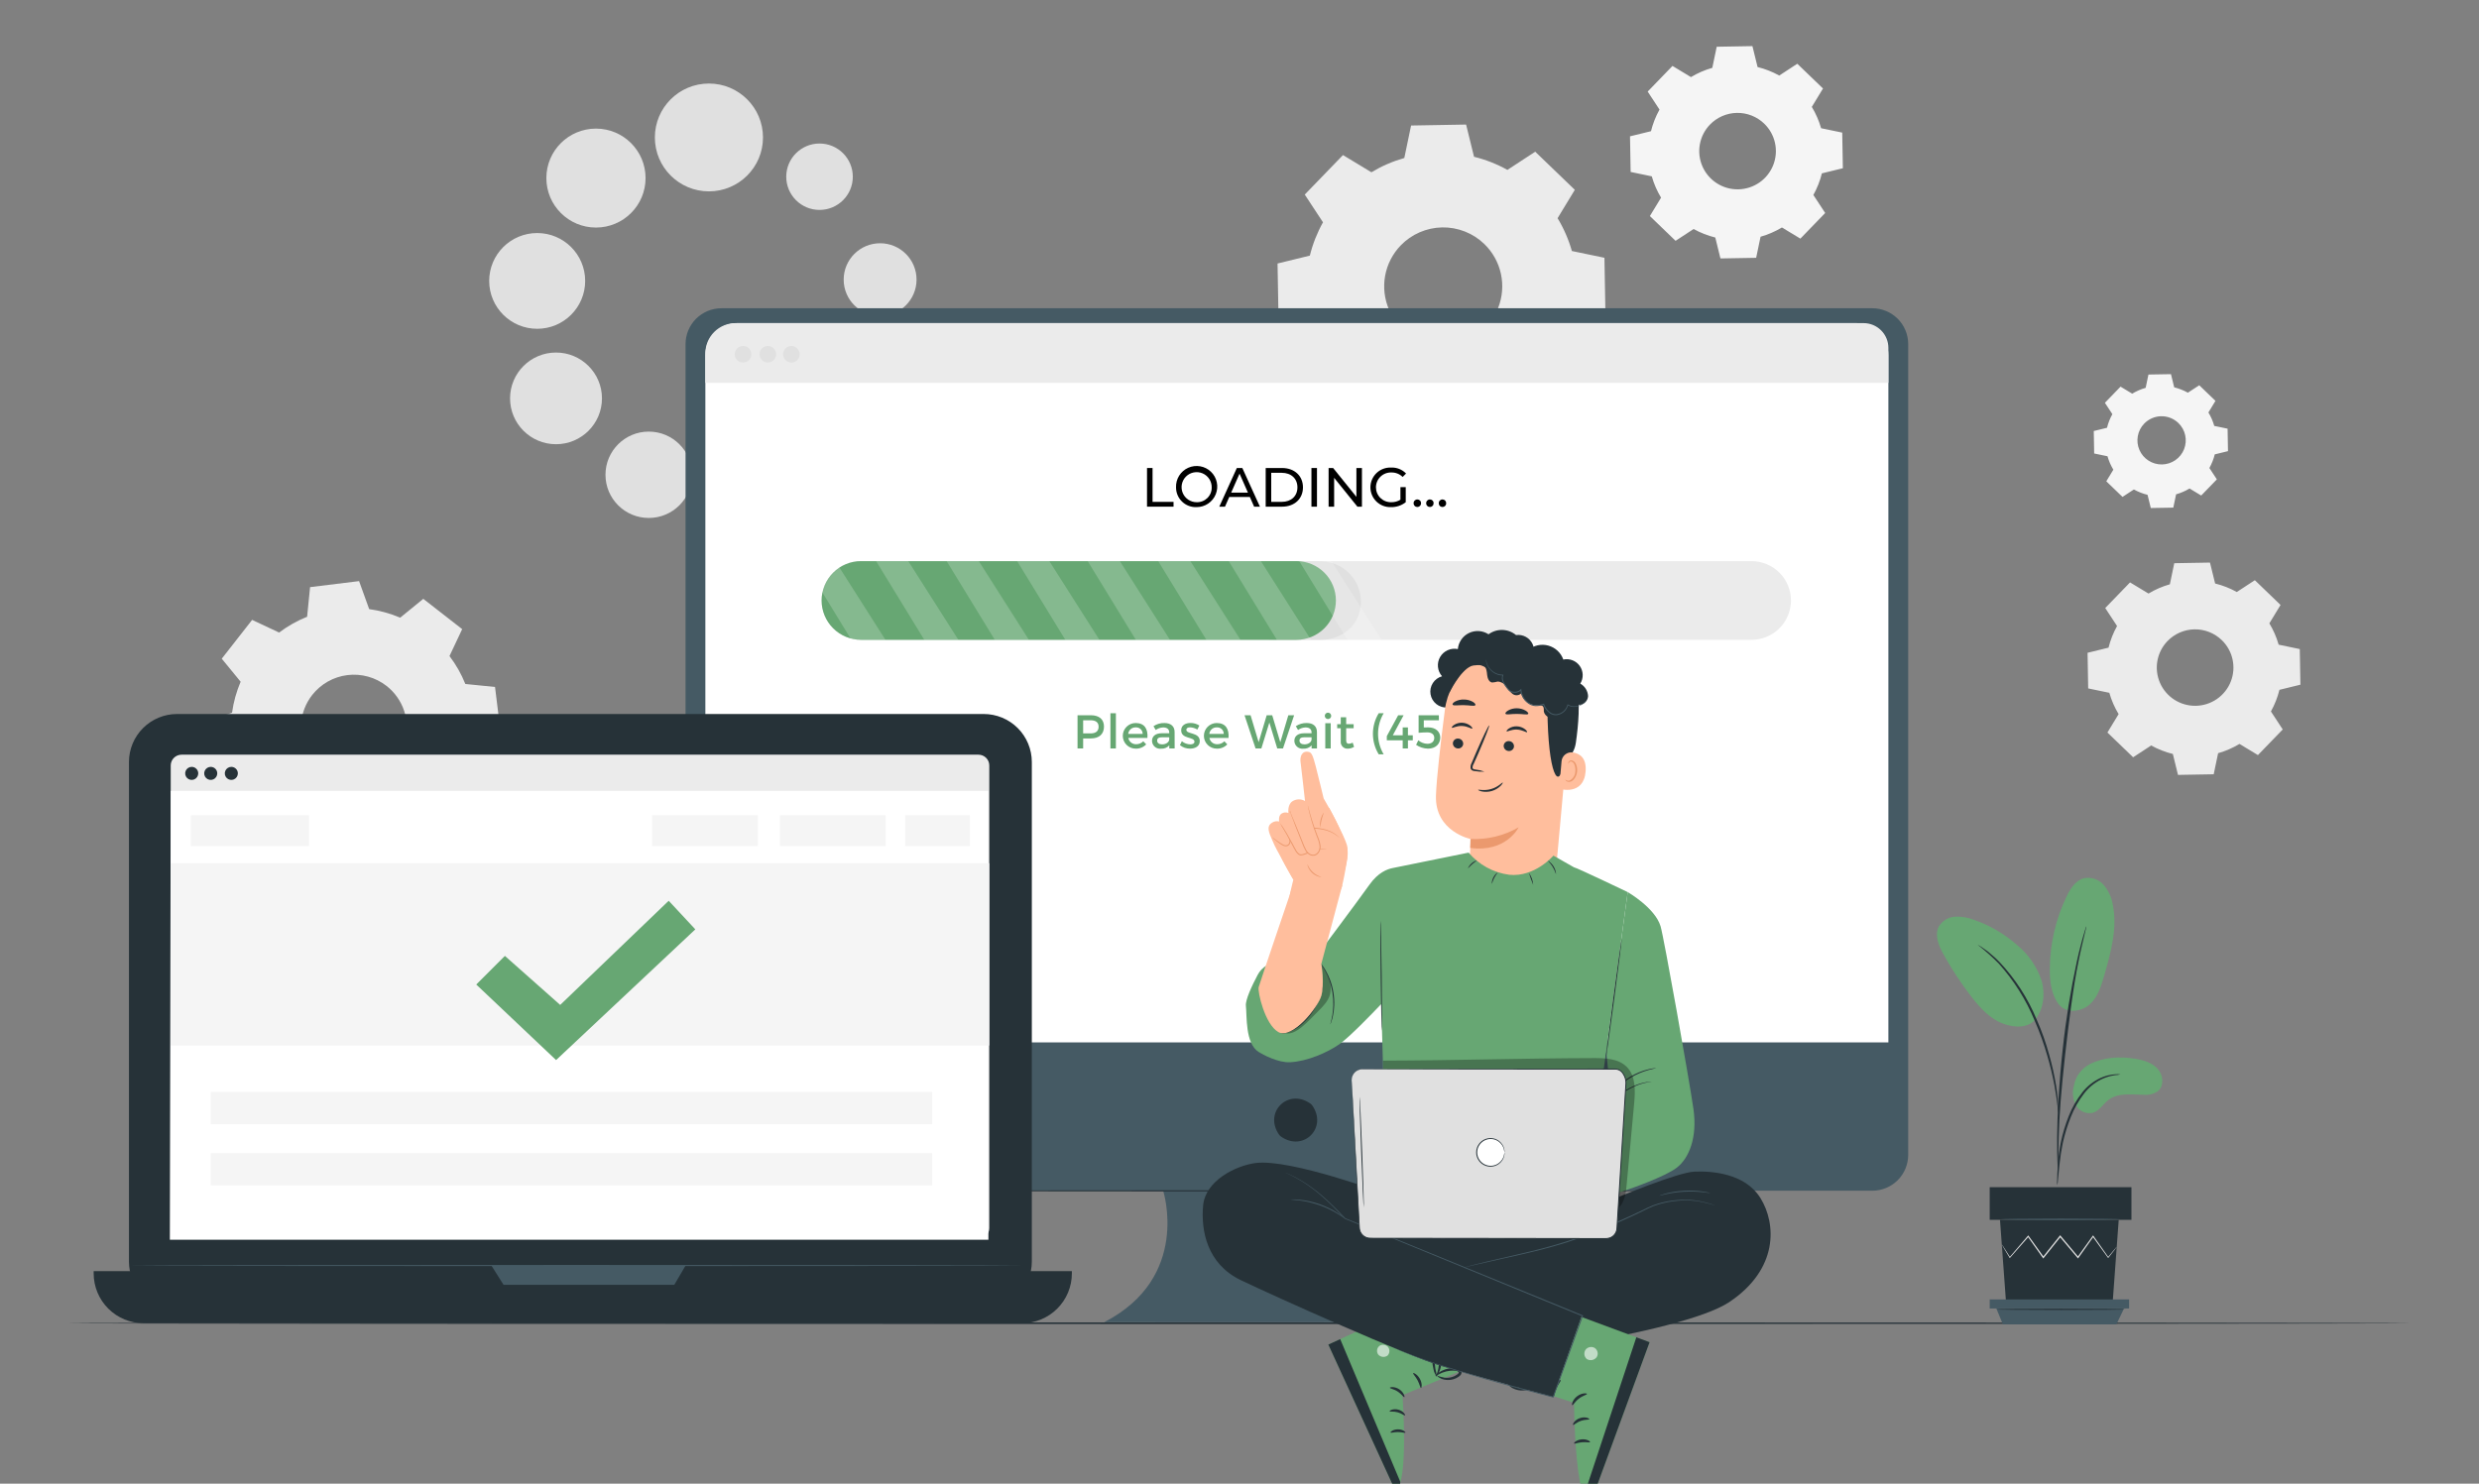 <svg width="451" height="270" viewBox="0 0 451 270" fill="none" xmlns="http://www.w3.org/2000/svg">
<rect x="0" y="0" width="451" height="270" fill="#808080" stroke="none"/>
<path d="M50.778 115.112C52.34 113.931 54.053 112.964 55.872 112.235L56.414 106.847L65.326 105.751L67.164 110.846C69.106 111.112 71.004 111.635 72.807 112.403L77.007 108.977L84.085 114.49L81.775 119.387C82.959 120.946 83.929 122.655 84.658 124.471L90.058 125.012L91.157 133.904L86.05 135.738C85.784 137.676 85.259 139.569 84.49 141.367L87.924 145.559L82.399 152.622L77.491 150.316C75.928 151.498 74.215 152.465 72.396 153.193L71.853 158.582L62.941 159.678L61.103 154.582C59.161 154.316 57.264 153.792 55.461 153.025L51.261 156.451L44.182 150.938L46.493 146.041C45.309 144.483 44.339 142.773 43.609 140.958L38.209 140.416L37.111 131.524L42.218 129.69C42.484 127.753 43.009 125.86 43.778 124.061L40.344 119.869L45.869 112.807L50.778 115.112H50.778ZM56.792 126.479C55.62 127.978 54.919 129.789 54.779 131.685C54.638 133.581 55.065 135.476 56.004 137.13C56.943 138.784 58.352 140.123 60.054 140.978C61.755 141.832 63.673 142.165 65.564 141.932C67.454 141.699 69.234 140.913 70.676 139.671C72.119 138.43 73.16 136.789 73.669 134.957C74.177 133.125 74.129 131.184 73.532 129.379C72.934 127.574 71.814 125.986 70.312 124.816C69.315 124.04 68.174 123.467 66.955 123.13C65.736 122.793 64.462 122.699 63.207 122.854C61.951 123.008 60.739 123.408 59.638 124.03C58.537 124.652 57.57 125.484 56.792 126.479H56.792Z" fill="#EBEBEB"/>
<path d="M307.632 14.03C308.846 13.298 310.153 12.731 311.517 12.345L312.318 8.507L318.816 8.393L319.752 12.2C321.129 12.539 322.455 13.059 323.695 13.748L326.979 11.6L331.655 16.105L329.619 19.454C330.353 20.666 330.921 21.971 331.308 23.332L335.154 24.131L335.268 30.615L331.452 31.549C331.113 32.923 330.591 34.246 329.901 35.482L332.054 38.76L327.539 43.425L324.182 41.394C322.967 42.126 321.66 42.692 320.295 43.079L319.495 46.916L312.997 47.03L312.061 43.223C310.684 42.885 309.358 42.364 308.118 41.675L304.834 43.823L300.158 39.319L302.194 35.969C301.46 34.757 300.892 33.453 300.505 32.091L296.659 31.292L296.545 24.808L300.361 23.875C300.7 22.5 301.222 21.177 301.912 19.941L299.759 16.664L304.273 11.998L307.632 14.03ZM311.096 22.668C310.138 23.657 309.496 24.909 309.251 26.262C309.005 27.616 309.168 29.013 309.718 30.274C310.268 31.536 311.181 32.607 312.341 33.351C313.501 34.095 314.856 34.479 316.234 34.455C317.613 34.431 318.954 33.999 320.087 33.215C321.22 32.431 322.094 31.328 322.599 30.048C323.104 28.768 323.218 27.367 322.925 26.022C322.632 24.678 321.946 23.45 320.954 22.494C320.296 21.86 319.518 21.361 318.666 21.026C317.814 20.692 316.905 20.528 315.989 20.544C315.074 20.56 314.17 20.756 313.331 21.12C312.491 21.484 311.732 22.01 311.096 22.668Z" fill="#F5F5F5"/>
<path d="M387.907 71.641C388.673 71.179 389.497 70.822 390.357 70.578L390.862 68.158L394.96 68.087L395.549 70.487C396.418 70.7 397.254 71.028 398.036 71.463L400.106 70.108L403.055 72.949L401.771 75.061C402.234 75.825 402.592 76.648 402.836 77.507L405.261 78.01L405.333 82.099L402.927 82.687C402.713 83.554 402.384 84.388 401.949 85.168L403.306 87.234L400.46 90.176L398.343 88.895C397.577 89.357 396.753 89.714 395.892 89.957L395.387 92.377L391.29 92.449L390.7 90.049C389.831 89.835 388.995 89.507 388.214 89.073L386.143 90.427L383.195 87.587L384.478 85.474C384.016 84.71 383.657 83.888 383.413 83.029L380.988 82.525L380.916 78.437L383.322 77.848C383.536 76.982 383.865 76.148 384.3 75.368L382.943 73.301L385.789 70.36L387.907 71.641ZM390.091 77.087C389.487 77.711 389.082 78.5 388.928 79.354C388.773 80.208 388.876 81.088 389.223 81.884C389.569 82.679 390.145 83.354 390.876 83.824C391.608 84.293 392.462 84.535 393.331 84.52C394.201 84.505 395.046 84.233 395.761 83.738C396.475 83.243 397.026 82.548 397.345 81.741C397.663 80.934 397.735 80.05 397.55 79.203C397.366 78.355 396.933 77.581 396.308 76.978C395.892 76.578 395.402 76.263 394.865 76.052C394.328 75.841 393.754 75.738 393.177 75.748C392.6 75.758 392.03 75.882 391.501 76.111C390.971 76.341 390.492 76.673 390.091 77.087Z" fill="#F5F5F5"/>
<path d="M390.873 108.015C392.087 107.283 393.394 106.717 394.759 106.33L395.559 102.492L402.058 102.379L402.993 106.185C404.371 106.524 405.697 107.044 406.936 107.733L410.22 105.585L414.896 110.09L412.86 113.44C413.594 114.652 414.162 115.956 414.549 117.318L418.395 118.116L418.509 124.6L414.694 125.534C414.355 126.908 413.833 128.231 413.143 129.468L415.295 132.745L410.781 137.41L407.423 135.379C406.209 136.111 404.902 136.678 403.537 137.064L402.736 140.902L396.238 141.016L395.303 137.208C393.925 136.87 392.599 136.349 391.36 135.66L388.076 137.809L383.4 133.304L385.435 129.954C384.702 128.742 384.134 127.438 383.746 126.076L379.9 125.278L379.786 118.794L383.602 117.86C383.941 116.486 384.463 115.163 385.153 113.926L383.001 110.649L387.515 105.984L390.873 108.015ZM394.337 116.653C393.379 117.643 392.737 118.894 392.492 120.248C392.247 121.602 392.41 122.998 392.96 124.26C393.51 125.521 394.422 126.592 395.582 127.336C396.742 128.08 398.097 128.465 399.476 128.441C400.855 128.416 402.195 127.985 403.328 127.2C404.461 126.416 405.335 125.314 405.841 124.034C406.346 122.753 406.459 121.352 406.167 120.008C405.874 118.663 405.188 117.436 404.196 116.48C403.537 115.845 402.76 115.346 401.908 115.012C401.056 114.677 400.146 114.513 399.231 114.529C398.315 114.545 397.412 114.741 396.572 115.105C395.733 115.47 394.973 115.996 394.337 116.653Z" fill="#EBEBEB"/>
<path d="M249.499 31.349C251.369 30.222 253.382 29.349 255.484 28.754L256.717 22.842L266.728 22.667L268.168 28.531C270.29 29.052 272.333 29.854 274.242 30.915L279.301 27.607L286.504 34.545L283.368 39.706C284.498 41.572 285.373 43.581 285.969 45.679L291.893 46.909L292.069 56.897L286.192 58.335C285.669 60.452 284.866 62.49 283.802 64.395L287.118 69.443L280.165 76.63L274.993 73.501C273.122 74.628 271.108 75.501 269.006 76.096L267.773 82.007L257.763 82.183L256.322 76.318C254.2 75.797 252.158 74.995 250.249 73.934L245.19 77.243L237.987 70.304L241.123 65.144C239.993 63.277 239.118 61.268 238.521 59.17L232.597 57.94L232.421 47.953L238.299 46.514C238.821 44.398 239.625 42.36 240.688 40.455L237.372 35.407L244.326 28.22L249.499 31.349ZM254.835 44.655C253.36 46.18 252.371 48.107 251.993 50.192C251.615 52.278 251.866 54.429 252.713 56.372C253.56 58.316 254.966 59.965 256.753 61.111C258.539 62.258 260.627 62.85 262.75 62.812C264.874 62.775 266.939 62.11 268.685 60.902C270.43 59.694 271.777 57.996 272.555 56.024C273.333 54.052 273.508 51.894 273.057 49.823C272.606 47.752 271.549 45.861 270.021 44.388C269.006 43.411 267.809 42.642 266.496 42.127C265.184 41.611 263.783 41.359 262.373 41.383C260.963 41.408 259.571 41.71 258.278 42.271C256.984 42.832 255.815 43.642 254.835 44.655Z" fill="#EBEBEB"/>
<path d="M144.103 92.526C147.494 90.256 148.398 85.673 146.123 82.29C143.848 78.907 139.255 78.004 135.864 80.274C132.473 82.544 131.569 87.127 133.844 90.511C136.119 93.894 140.712 94.797 144.103 92.526Z" fill="#E0E0E0"/>
<path d="M118.03 94.259C122.38 94.259 125.906 90.741 125.906 86.4C125.906 82.06 122.38 78.542 118.03 78.542C113.68 78.542 110.154 82.06 110.154 86.4C110.154 90.741 113.68 94.259 118.03 94.259Z" fill="#E0E0E0"/>
<path d="M101.154 80.839C105.772 80.839 109.515 77.104 109.515 72.497C109.515 67.89 105.772 64.155 101.154 64.155C96.537 64.155 92.794 67.89 92.794 72.497C92.794 77.104 96.537 80.839 101.154 80.839Z" fill="#E0E0E0"/>
<path d="M97.729 59.833C102.552 59.833 106.461 55.932 106.461 51.121C106.461 46.309 102.552 42.408 97.729 42.408C92.907 42.408 88.997 46.309 88.997 51.121C88.997 55.932 92.907 59.833 97.729 59.833Z" fill="#E0E0E0"/>
<path d="M108.422 41.411C113.406 41.411 117.447 37.38 117.447 32.407C117.447 27.434 113.406 23.403 108.422 23.403C103.438 23.403 99.398 27.434 99.398 32.407C99.398 37.38 103.438 41.411 108.422 41.411Z" fill="#E0E0E0"/>
<path d="M128.974 34.826C134.405 34.826 138.809 30.433 138.809 25.013C138.809 19.593 134.405 15.2 128.974 15.2C123.542 15.2 119.139 19.593 119.139 25.013C119.139 30.433 123.542 34.826 128.974 34.826Z" fill="#E0E0E0"/>
<path d="M163.248 73.953C164.15 70.122 161.768 66.287 157.929 65.387C154.089 64.487 150.245 66.864 149.344 70.695C148.442 74.526 150.824 78.361 154.664 79.261C158.503 80.16 162.347 77.784 163.248 73.953Z" fill="#E0E0E0"/>
<path d="M160.118 57.495C163.778 57.495 166.746 54.534 166.746 50.882C166.746 47.229 163.778 44.268 160.118 44.268C156.457 44.268 153.489 47.229 153.489 50.882C153.489 54.534 156.457 57.495 160.118 57.495Z" fill="#E0E0E0"/>
<path d="M149.095 38.202C152.439 38.202 155.15 35.497 155.15 32.16C155.15 28.823 152.439 26.118 149.095 26.118C145.751 26.118 143.04 28.823 143.04 32.16C143.04 35.497 145.751 38.202 149.095 38.202Z" fill="#E0E0E0"/>
<path d="M438.689 240.8C438.689 240.886 343.199 240.956 225.433 240.956C107.626 240.956 12.156 240.886 12.156 240.8C12.156 240.713 107.626 240.643 225.433 240.643C343.199 240.643 438.689 240.713 438.689 240.8Z" fill="#263238"/>
<path d="M340.62 56.096H131.256C130.398 56.096 129.548 56.264 128.755 56.592C127.962 56.92 127.242 57.4 126.635 58.005C126.028 58.611 125.547 59.33 125.218 60.121C124.89 60.912 124.721 61.76 124.721 62.616V210.167C124.721 211.023 124.89 211.871 125.218 212.662C125.547 213.454 126.028 214.172 126.635 214.778C127.242 215.384 127.962 215.864 128.755 216.192C129.548 216.519 130.398 216.688 131.256 216.688H211.61C211.61 216.688 216.721 232.459 200.876 240.619H276.011C276.011 240.619 258.121 234.499 262.721 216.688H340.621C342.354 216.688 344.016 216.001 345.242 214.778C346.467 213.555 347.156 211.897 347.156 210.167V62.616C347.156 61.76 346.987 60.912 346.659 60.121C346.33 59.33 345.849 58.611 345.242 58.005C344.635 57.4 343.914 56.92 343.121 56.592C342.329 56.264 341.479 56.096 340.62 56.096Z" fill="#455A64"/>
<path d="M238.734 201.17C241.582 205.231 237.124 209.679 233.053 206.838C232.917 206.742 232.799 206.624 232.703 206.488C229.863 202.427 234.315 197.986 238.384 200.821C238.52 200.916 238.638 201.034 238.734 201.17Z" fill="#263238"/>
<path d="M134.157 58.799H337.72C339.266 58.799 340.75 59.412 341.843 60.503C342.937 61.594 343.551 63.074 343.551 64.617V189.695H128.326V64.617C128.326 63.853 128.477 63.096 128.77 62.391C129.063 61.685 129.492 61.043 130.034 60.503C130.575 59.963 131.218 59.534 131.926 59.242C132.633 58.949 133.392 58.799 134.157 58.799Z" fill="white"/>
<path d="M318.648 116.436H156.647C155.705 116.436 154.771 116.251 153.901 115.891C153.03 115.531 152.239 115.003 151.572 114.338C150.906 113.673 150.377 112.884 150.016 112.015C149.656 111.146 149.47 110.215 149.47 109.275C149.47 108.334 149.656 107.403 150.016 106.534C150.377 105.665 150.906 104.876 151.572 104.211C152.239 103.546 153.03 103.018 153.901 102.658C154.771 102.298 155.705 102.113 156.647 102.113H318.648C319.59 102.113 320.523 102.298 321.394 102.658C322.265 103.018 323.056 103.546 323.723 104.211C324.389 104.876 324.918 105.665 325.278 106.534C325.639 107.403 325.825 108.334 325.825 109.275C325.825 110.215 325.639 111.146 325.278 112.015C324.918 112.884 324.389 113.673 323.723 114.338C323.056 115.003 322.265 115.531 321.394 115.891C320.523 116.251 319.59 116.436 318.648 116.436Z" fill="#EBEBEB"/>
<path d="M240.348 116.436H231.666C229.744 116.436 227.9 115.674 226.541 114.318C225.182 112.962 224.419 111.122 224.419 109.205V109.205C224.406 108.27 224.58 107.342 224.933 106.476C225.286 105.609 225.809 104.822 226.471 104.161C227.134 103.5 227.922 102.978 228.791 102.627C229.659 102.275 230.589 102.1 231.526 102.113L240.353 102.15C242.289 102.182 244.134 102.973 245.49 104.353C246.845 105.732 247.602 107.589 247.595 109.521C247.595 113.515 244.351 116.436 240.348 116.436Z" fill="#E0E0E0"/>
<path d="M235.861 116.436H156.647C155.705 116.436 154.771 116.251 153.901 115.891C153.03 115.531 152.239 115.003 151.572 114.338C150.906 113.673 150.377 112.884 150.016 112.015C149.656 111.146 149.47 110.215 149.47 109.275C149.47 108.334 149.656 107.403 150.016 106.534C150.377 105.665 150.906 104.876 151.572 104.211C152.239 103.546 153.03 103.018 153.901 102.658C154.771 102.298 155.705 102.113 156.647 102.113H235.861C236.803 102.113 237.737 102.298 238.607 102.658C239.478 103.018 240.269 103.546 240.936 104.211C241.602 104.876 242.131 105.665 242.492 106.534C242.852 107.403 243.038 108.334 243.038 109.275C243.038 110.215 242.852 111.146 242.492 112.015C242.131 112.884 241.602 113.673 240.936 114.338C240.269 115.003 239.478 115.531 238.607 115.891C237.737 116.251 236.803 116.436 235.861 116.436Z" fill="#67A773"/>
<g opacity="0.2">
<path d="M159.389 102.113L168.153 116.436H174.356L165.24 102.113H159.389Z" fill="white"/>
</g>
<g opacity="0.2">
<path d="M146.124 102.113L154.887 116.436H161.091L151.974 102.113H146.124Z" fill="white"/>
</g>
<g opacity="0.2">
<path d="M172.219 102.113L180.983 116.436H187.187L178.07 102.113H172.219Z" fill="white"/>
</g>
<g opacity="0.2">
<path d="M185.05 102.113L193.813 116.436H200.017L190.9 102.113H185.05Z" fill="white"/>
</g>
<g opacity="0.2">
<path d="M197.88 102.113L206.644 116.436H212.848L203.731 102.113H197.88Z" fill="white"/>
</g>
<g opacity="0.2">
<path d="M210.71 102.113L219.474 116.436H225.678L216.561 102.113H210.71Z" fill="white"/>
</g>
<g opacity="0.2">
<path d="M223.541 102.113L232.304 116.436H238.508L229.391 102.113H223.541Z" fill="white"/>
</g>
<g opacity="0.2">
<path d="M236.371 102.113L245.135 116.436H251.339L242.222 102.113H236.371Z" fill="white"/>
</g>
<path d="M198.449 130.159C199.972 130.159 200.845 130.91 200.845 132.222C200.845 133.586 199.972 134.381 198.449 134.381H197.055V136.202H196.035V130.159H198.449ZM197.055 133.466H198.405C199.34 133.466 199.868 133.068 199.868 132.248C199.868 131.454 199.34 131.074 198.405 131.074H197.055V133.466Z" fill="#67A773"/>
<path d="M202.017 136.203V129.796H203.012V136.203H202.017Z" fill="#67A773"/>
<path d="M208.75 134.286H205.272C205.332 134.617 205.509 134.915 205.771 135.125C206.034 135.336 206.363 135.446 206.7 135.434C206.941 135.437 207.18 135.391 207.403 135.299C207.626 135.207 207.828 135.071 207.997 134.899L208.525 135.46C208.281 135.717 207.985 135.918 207.657 136.052C207.329 136.186 206.976 136.249 206.622 136.237C206.314 136.239 206.01 136.181 205.725 136.066C205.44 135.951 205.181 135.78 204.962 135.565C204.744 135.35 204.57 135.094 204.45 134.811C204.331 134.528 204.269 134.225 204.267 133.919C204.265 133.612 204.324 133.308 204.44 133.024C204.557 132.741 204.728 132.482 204.944 132.265C205.16 132.047 205.418 131.874 205.701 131.755C205.984 131.637 206.288 131.576 206.596 131.575C208.214 131.575 208.871 132.628 208.75 134.286ZM207.885 133.561C207.887 133.396 207.855 133.233 207.79 133.082C207.725 132.93 207.63 132.794 207.509 132.682C207.389 132.57 207.246 132.484 207.09 132.43C206.934 132.376 206.769 132.355 206.604 132.369C206.269 132.357 205.942 132.474 205.691 132.696C205.44 132.918 205.284 133.227 205.254 133.561H207.885Z" fill="#67A773"/>
<path d="M212.725 135.641C212.534 135.851 212.297 136.014 212.033 136.119C211.769 136.224 211.485 136.267 211.202 136.245C211 136.268 210.796 136.248 210.602 136.187C210.408 136.125 210.229 136.025 210.077 135.89C209.925 135.756 209.802 135.592 209.717 135.408C209.632 135.224 209.587 135.024 209.584 134.821C209.584 133.984 210.215 133.448 211.323 133.44H212.716V133.302C212.716 132.723 212.344 132.377 211.618 132.377C211.128 132.392 210.654 132.555 210.258 132.844L209.852 132.153C210.436 131.758 211.129 131.556 211.834 131.575C213.019 131.575 213.685 132.179 213.694 133.189L213.702 136.202H212.725V135.641ZM212.716 134.588V134.165H211.47C210.821 134.165 210.518 134.337 210.518 134.778C210.518 135.192 210.856 135.46 211.41 135.46C212.119 135.46 212.664 135.089 212.716 134.588Z" fill="#67A773"/>
<path d="M218.197 132.032L217.833 132.766C217.435 132.519 216.978 132.379 216.509 132.36C216.12 132.36 215.834 132.49 215.834 132.818C215.834 133.664 218.283 133.206 218.274 134.873C218.274 135.814 217.435 136.237 216.509 136.237C215.836 136.249 215.18 136.023 214.658 135.598L215.012 134.89C215.447 135.247 215.989 135.448 216.552 135.46C216.976 135.46 217.305 135.313 217.305 134.968C217.305 134.027 214.882 134.553 214.891 132.895C214.891 131.963 215.705 131.566 216.588 131.566C217.158 131.561 217.718 131.723 218.197 132.032Z" fill="#67A773"/>
<path d="M223.504 134.286H220.024C220.085 134.617 220.262 134.915 220.524 135.125C220.786 135.336 221.116 135.446 221.453 135.434C221.694 135.437 221.933 135.391 222.156 135.299C222.379 135.207 222.581 135.071 222.75 134.899L223.278 135.46C223.034 135.717 222.738 135.919 222.41 136.052C222.082 136.186 221.729 136.249 221.374 136.237C221.067 136.239 220.763 136.18 220.479 136.065C220.194 135.95 219.935 135.779 219.717 135.564C219.498 135.349 219.325 135.092 219.206 134.81C219.086 134.528 219.024 134.225 219.023 133.918C219.021 133.612 219.08 133.308 219.196 133.025C219.312 132.741 219.483 132.483 219.699 132.265C219.915 132.048 220.172 131.875 220.455 131.756C220.738 131.638 221.042 131.576 221.349 131.575C222.967 131.575 223.624 132.628 223.504 134.286ZM222.638 133.561C222.64 133.396 222.608 133.233 222.543 133.082C222.478 132.93 222.383 132.794 222.262 132.682C222.141 132.57 221.999 132.484 221.843 132.43C221.687 132.376 221.522 132.355 221.357 132.369C221.022 132.357 220.696 132.475 220.444 132.696C220.193 132.918 220.037 133.227 220.008 133.561H222.638Z" fill="#67A773"/>
<path d="M232.368 136.202L230.932 131.488L229.478 136.202H228.422L226.415 130.159H227.514L228.984 135.071L230.447 130.167L231.451 130.159L232.922 135.071L234.384 130.159H235.44L233.415 136.202H232.368Z" fill="#67A773"/>
<path d="M238.62 135.641C238.429 135.851 238.192 136.014 237.928 136.119C237.664 136.224 237.38 136.267 237.097 136.245C236.895 136.268 236.69 136.248 236.497 136.187C236.303 136.125 236.124 136.025 235.972 135.89C235.82 135.756 235.697 135.592 235.612 135.408C235.527 135.224 235.482 135.024 235.479 134.821C235.479 133.984 236.11 133.448 237.218 133.44H238.611V133.302C238.611 132.723 238.239 132.377 237.512 132.377C237.023 132.392 236.549 132.555 236.153 132.844L235.747 132.153C236.331 131.758 237.024 131.556 237.729 131.575C238.914 131.575 239.58 132.179 239.589 133.189L239.597 136.202H238.62V135.641ZM238.611 134.588V134.165H237.365C236.716 134.165 236.413 134.337 236.413 134.778C236.413 135.192 236.751 135.46 237.305 135.46C238.014 135.46 238.559 135.089 238.611 134.588Z" fill="#67A773"/>
<path d="M242.18 130.297C242.175 130.41 242.136 130.52 242.07 130.612C242.003 130.704 241.91 130.774 241.804 130.814C241.698 130.854 241.582 130.862 241.471 130.836C241.36 130.811 241.259 130.754 241.18 130.672C241.102 130.59 241.049 130.487 241.029 130.375C241.008 130.264 241.021 130.149 241.066 130.044C241.111 129.94 241.185 129.851 241.28 129.788C241.375 129.726 241.486 129.693 241.6 129.693C241.678 129.692 241.756 129.707 241.829 129.737C241.902 129.767 241.967 129.812 242.021 129.869C242.076 129.926 242.118 129.993 242.145 130.067C242.172 130.14 242.184 130.219 242.18 130.297ZM241.107 136.202V131.609H242.093V136.202H241.107Z" fill="#67A773"/>
<path d="M246.343 135.909C246.003 136.121 245.611 136.238 245.209 136.245C245.032 136.258 244.855 136.231 244.689 136.167C244.524 136.104 244.374 136.004 244.251 135.877C244.128 135.749 244.035 135.596 243.978 135.429C243.92 135.261 243.901 135.083 243.92 134.907V132.524H243.271V131.782H243.92V130.521H244.906V131.782H246.265V132.524H244.906V134.726C244.906 135.201 245.088 135.348 245.399 135.348C245.642 135.335 245.879 135.267 246.091 135.149L246.343 135.909Z" fill="#67A773"/>
<path d="M251.728 129.796C251.059 130.929 250.707 132.22 250.707 133.535C250.707 134.849 251.059 136.14 251.728 137.273H250.828C250.138 136.148 249.773 134.854 249.773 133.535C249.773 132.215 250.138 130.922 250.828 129.796H251.728Z" fill="#67A773"/>
<path d="M255.191 133.811V132.377H256.143V133.811H257.025V134.718H256.143V136.202H255.191V134.718H252.301V133.958L254.369 130.159H255.356L253.391 133.811H255.191Z" fill="#67A773"/>
<path d="M259.027 131.074V132.377L259.858 132.369C261.173 132.369 262.021 133.146 262.021 134.208C262.021 135.434 261.139 136.237 259.78 136.237C259.01 136.217 258.263 135.977 257.625 135.547L258.032 134.718C258.488 135.111 259.065 135.336 259.668 135.356C260.455 135.356 260.931 134.95 260.931 134.268C260.931 133.655 260.455 133.276 259.676 133.276C259.313 133.276 258.49 133.31 258.084 133.353V130.159H261.77L261.779 131.074H259.027Z" fill="#67A773"/>
<path d="M266.1 131.937C266.1 133.068 265.494 133.75 264.499 133.75C263.503 133.75 262.898 133.068 262.898 131.937C262.898 130.815 263.503 130.142 264.499 130.142C265.494 130.142 266.1 130.815 266.1 131.937ZM263.564 131.937C263.564 132.714 263.901 133.163 264.499 133.163C265.096 133.163 265.442 132.714 265.442 131.937C265.442 131.169 265.096 130.729 264.499 130.729C263.901 130.729 263.564 131.169 263.564 131.937ZM268.497 130.159H269.448L265 136.202H264.04L268.497 130.159ZM270.66 134.415C270.66 135.547 270.054 136.22 269.059 136.22C268.064 136.22 267.458 135.547 267.458 134.415C267.458 133.293 268.064 132.619 269.059 132.619C270.054 132.619 270.66 133.293 270.66 134.415ZM268.125 134.415C268.125 135.192 268.462 135.632 269.059 135.632C269.656 135.632 270.002 135.192 270.002 134.415C270.002 133.647 269.656 133.198 269.059 133.198C268.462 133.198 268.125 133.647 268.125 134.415Z" fill="#67A773"/>
<path d="M273.096 129.796C273.786 130.922 274.151 132.215 274.151 133.535C274.151 134.854 273.786 136.148 273.096 137.273H272.196C272.864 136.14 273.217 134.85 273.217 133.535C273.217 132.22 272.864 130.929 272.196 129.796H273.096Z" fill="#67A773"/>
<path d="M208.675 85.168H209.682V91.33H213.501V92.204H208.675V85.168Z" fill="black"/>
<path d="M213.954 88.686C213.926 87.941 214.121 87.204 214.515 86.57C214.909 85.936 215.483 85.434 216.165 85.129C216.847 84.823 217.605 84.728 218.342 84.855C219.078 84.982 219.76 85.326 220.299 85.842C220.838 86.359 221.211 87.024 221.368 87.753C221.526 88.482 221.462 89.242 221.184 89.934C220.906 90.627 220.427 91.22 219.808 91.639C219.19 92.058 218.46 92.283 217.712 92.285C217.225 92.308 216.739 92.232 216.282 92.062C215.825 91.891 215.408 91.63 215.057 91.293C214.705 90.956 214.426 90.551 214.236 90.103C214.046 89.654 213.951 89.172 213.954 88.686ZM220.442 88.686C220.448 88.143 220.292 87.611 219.995 87.157C219.697 86.704 219.27 86.348 218.769 86.137C218.269 85.926 217.716 85.868 217.182 85.971C216.648 86.074 216.157 86.333 215.771 86.715C215.385 87.097 215.122 87.585 215.015 88.117C214.908 88.649 214.962 89.201 215.17 89.702C215.378 90.203 215.731 90.631 216.184 90.932C216.636 91.233 217.168 91.392 217.712 91.39C218.072 91.401 218.43 91.339 218.766 91.207C219.101 91.076 219.405 90.877 219.661 90.624C219.916 90.371 220.117 90.069 220.252 89.736C220.386 89.402 220.451 89.045 220.442 88.686Z" fill="black"/>
<path d="M227.384 90.445H223.636L222.86 92.204H221.823L225.016 85.168H226.014L229.217 92.204H228.16L227.384 90.445ZM227.031 89.641L225.51 86.193L223.989 89.641H227.031Z" fill="black"/>
<path d="M230.265 85.168H233.237C235.504 85.168 237.045 86.595 237.045 88.686C237.045 90.777 235.504 92.204 233.237 92.204H230.265V85.168ZM233.177 91.33C234.92 91.33 236.038 90.264 236.038 88.686C236.038 87.108 234.92 86.042 233.177 86.042H231.272V91.33H233.177Z" fill="black"/>
<path d="M238.587 85.168H239.595V92.204H238.587V85.168Z" fill="black"/>
<path d="M247.775 85.168V92.204H246.949L242.717 86.957V92.204H241.71V85.168H242.536L246.768 90.415V85.168H247.775Z" fill="black"/>
<path d="M254.776 88.646H255.744V91.39C254.985 91.988 254.041 92.305 253.074 92.285C252.587 92.305 252.101 92.226 251.646 92.053C251.19 91.881 250.774 91.618 250.423 91.281C250.072 90.943 249.793 90.539 249.602 90.091C249.412 89.643 249.315 89.162 249.316 88.675C249.318 88.189 249.418 87.708 249.61 87.261C249.803 86.815 250.084 86.412 250.437 86.076C250.79 85.741 251.208 85.481 251.664 85.311C252.121 85.141 252.607 85.064 253.094 85.087C253.597 85.065 254.099 85.15 254.567 85.338C255.034 85.525 255.456 85.81 255.804 86.173L255.179 86.796C254.912 86.529 254.592 86.32 254.241 86.18C253.889 86.04 253.513 85.972 253.135 85.982C252.771 85.968 252.408 86.028 252.068 86.158C251.728 86.287 251.417 86.484 251.155 86.736C250.893 86.988 250.684 87.29 250.541 87.624C250.398 87.958 250.324 88.317 250.323 88.681C250.323 89.044 250.395 89.404 250.537 89.738C250.679 90.073 250.886 90.376 251.148 90.629C251.409 90.881 251.719 91.079 252.059 91.21C252.398 91.341 252.761 91.402 253.125 91.39C253.708 91.403 254.282 91.246 254.776 90.938V88.646Z" fill="black"/>
<path d="M257.174 91.571C257.173 91.481 257.189 91.391 257.223 91.308C257.257 91.224 257.307 91.148 257.371 91.084C257.435 91.02 257.512 90.97 257.595 90.936C257.679 90.903 257.769 90.886 257.86 90.888C257.949 90.888 258.037 90.905 258.119 90.939C258.201 90.974 258.275 91.025 258.337 91.088C258.4 91.152 258.448 91.228 258.48 91.311C258.512 91.394 258.527 91.482 258.524 91.571C258.527 91.66 258.513 91.749 258.481 91.833C258.449 91.917 258.4 91.993 258.338 92.058C258.277 92.122 258.202 92.174 258.12 92.21C258.038 92.245 257.949 92.264 257.86 92.265C257.769 92.265 257.678 92.248 257.594 92.213C257.51 92.178 257.434 92.127 257.37 92.062C257.306 91.997 257.256 91.921 257.223 91.836C257.189 91.752 257.172 91.662 257.174 91.571Z" fill="black"/>
<path d="M259.461 91.571C259.459 91.481 259.476 91.391 259.51 91.308C259.544 91.224 259.594 91.148 259.658 91.084C259.722 91.02 259.798 90.97 259.882 90.936C259.966 90.903 260.056 90.886 260.146 90.888C260.235 90.888 260.323 90.905 260.406 90.939C260.488 90.974 260.562 91.025 260.624 91.088C260.686 91.152 260.735 91.228 260.767 91.311C260.799 91.394 260.814 91.482 260.811 91.571C260.814 91.66 260.799 91.749 260.767 91.833C260.735 91.917 260.687 91.993 260.625 92.058C260.563 92.122 260.489 92.174 260.407 92.21C260.324 92.245 260.236 92.264 260.146 92.265C260.055 92.265 259.965 92.248 259.881 92.213C259.797 92.178 259.721 92.127 259.657 92.062C259.593 91.997 259.543 91.921 259.509 91.836C259.475 91.752 259.459 91.662 259.461 91.571Z" fill="black"/>
<path d="M261.748 91.571C261.747 91.481 261.763 91.391 261.797 91.308C261.831 91.224 261.881 91.148 261.945 91.084C262.009 91.02 262.086 90.97 262.169 90.936C262.253 90.903 262.343 90.886 262.433 90.888C262.523 90.888 262.611 90.905 262.693 90.939C262.775 90.974 262.849 91.025 262.911 91.088C262.973 91.152 263.022 91.228 263.054 91.311C263.086 91.394 263.101 91.482 263.098 91.571C263.101 91.66 263.087 91.749 263.055 91.833C263.023 91.917 262.974 91.993 262.912 92.058C262.85 92.122 262.776 92.174 262.694 92.21C262.612 92.245 262.523 92.264 262.433 92.265C262.342 92.265 262.252 92.248 262.168 92.213C262.084 92.178 262.008 92.127 261.944 92.062C261.88 91.997 261.83 91.921 261.797 91.836C261.763 91.752 261.746 91.662 261.748 91.571Z" fill="black"/>
<path d="M133.83 58.799H339.032C340.23 58.799 341.38 59.274 342.227 60.12C343.075 60.965 343.551 62.112 343.551 63.308V69.675H128.326V64.291C128.326 62.834 128.906 61.437 129.938 60.407C130.97 59.377 132.37 58.799 133.83 58.799Z" fill="#EBEBEB"/>
<path d="M135.18 65.974C136.015 65.974 136.692 65.298 136.692 64.465C136.692 63.632 136.015 62.957 135.18 62.957C134.345 62.957 133.668 63.632 133.668 64.465C133.668 65.298 134.345 65.974 135.18 65.974Z" fill="#E0E0E0"/>
<path d="M139.687 65.974C140.522 65.974 141.199 65.298 141.199 64.465C141.199 63.632 140.522 62.957 139.687 62.957C138.852 62.957 138.175 63.632 138.175 64.465C138.175 65.298 138.852 65.974 139.687 65.974Z" fill="#E0E0E0"/>
<path d="M143.973 65.974C144.808 65.974 145.485 65.298 145.485 64.465C145.485 63.632 144.808 62.957 143.973 62.957C143.138 62.957 142.461 63.632 142.461 64.465C142.461 65.298 143.138 65.974 143.973 65.974Z" fill="#E0E0E0"/>
<path d="M303.19 216.709C303.19 216.779 273.397 216.835 236.654 216.835C199.899 216.835 170.112 216.779 170.112 216.709C170.112 216.64 199.899 216.583 236.654 216.583C273.397 216.583 303.19 216.64 303.19 216.709Z" fill="#263238"/>
<path d="M32.22 129.933H178.959C181.283 129.933 183.511 130.854 185.154 132.493C186.796 134.132 187.719 136.356 187.719 138.674V229.575C187.719 231.893 186.796 234.116 185.154 235.755C183.511 237.395 181.283 238.315 178.959 238.315H32.22C29.897 238.315 27.669 237.395 26.026 235.755C24.383 234.116 23.46 231.893 23.46 229.575V138.674C23.46 136.356 24.383 134.132 26.026 132.493C27.669 130.854 29.897 129.933 32.22 129.933Z" fill="#263238"/>
<path d="M17.041 231.316H195.003V231.738C195.003 234.141 194.046 236.446 192.343 238.145C190.64 239.845 188.33 240.799 185.922 240.799H26.122C23.713 240.799 21.403 239.845 19.7 238.145C17.997 236.446 17.041 234.141 17.041 231.738V231.316Z" fill="#263238"/>
<path d="M182.851 134.239H27.869V225.767H182.851V134.239Z" fill="#263238"/>
<path d="M89.397 230.299L91.605 233.805H122.68L124.73 230.299H89.397Z" fill="#455A64"/>
<path d="M33.029 137.338H178.009C178.531 137.338 179.032 137.545 179.401 137.913C179.77 138.282 179.977 138.781 179.977 139.302V223.51C179.977 224.031 179.77 224.53 179.401 224.899C179.032 225.267 178.531 225.474 178.009 225.474H33.029C32.507 225.474 32.007 225.267 31.638 224.899C31.269 224.53 31.061 224.031 31.061 223.51V139.301C31.061 138.781 31.269 138.281 31.638 137.913C32.007 137.545 32.507 137.338 33.029 137.338Z" fill="#EBEBEB"/>
<path d="M179.818 225.603H30.902L31.061 143.925H179.818V225.603Z" fill="white"/>
<path d="M43.275 140.742C43.275 140.976 43.205 141.206 43.074 141.401C42.944 141.596 42.758 141.748 42.541 141.838C42.323 141.928 42.084 141.951 41.854 141.906C41.623 141.86 41.411 141.747 41.245 141.581C41.078 141.415 40.965 141.204 40.919 140.973C40.873 140.743 40.897 140.505 40.987 140.288C41.077 140.071 41.229 139.886 41.425 139.755C41.62 139.625 41.85 139.555 42.086 139.555C42.401 139.555 42.703 139.68 42.926 139.903C43.15 140.125 43.275 140.427 43.275 140.742Z" fill="#263238"/>
<path d="M36.067 140.742C36.067 140.976 35.997 141.206 35.866 141.401C35.736 141.596 35.55 141.748 35.333 141.838C35.115 141.928 34.876 141.952 34.645 141.906C34.415 141.86 34.203 141.747 34.036 141.581C33.87 141.415 33.757 141.204 33.711 140.973C33.665 140.743 33.689 140.505 33.779 140.288C33.869 140.071 34.021 139.886 34.217 139.755C34.412 139.625 34.642 139.555 34.877 139.555C35.034 139.555 35.188 139.586 35.333 139.645C35.477 139.705 35.608 139.792 35.718 139.903C35.829 140.013 35.916 140.144 35.976 140.288C36.036 140.432 36.067 140.586 36.067 140.742Z" fill="#263238"/>
<path d="M39.527 140.742C39.527 140.976 39.457 141.206 39.326 141.401C39.196 141.596 39.01 141.748 38.793 141.838C38.575 141.928 38.336 141.952 38.105 141.906C37.875 141.86 37.663 141.747 37.496 141.581C37.33 141.415 37.217 141.204 37.171 140.973C37.125 140.743 37.149 140.505 37.239 140.288C37.329 140.071 37.481 139.886 37.677 139.755C37.872 139.625 38.102 139.555 38.337 139.555C38.494 139.555 38.648 139.586 38.792 139.645C38.937 139.705 39.068 139.792 39.178 139.903C39.289 140.013 39.376 140.144 39.436 140.288C39.496 140.432 39.527 140.586 39.527 140.742Z" fill="#263238"/>
<path d="M186.308 230.3C186.308 230.359 149.85 230.406 104.888 230.406C59.91 230.406 23.46 230.359 23.46 230.3C23.46 230.241 59.91 230.193 104.888 230.193C149.85 230.193 186.308 230.241 186.308 230.3Z" fill="#455A64"/>
<path d="M179.977 157.092H31.061V190.26H179.977V157.092Z" fill="#F5F5F5"/>
<path d="M56.208 148.357H34.717V153.97H56.208V148.357Z" fill="#F5F5F5"/>
<path d="M176.443 148.357H164.676V153.97H176.443V148.357Z" fill="#F5F5F5"/>
<path d="M161.14 148.357H141.884V153.97H161.14V148.357Z" fill="#F5F5F5"/>
<path d="M137.88 148.357H118.623V153.97H137.88V148.357Z" fill="#F5F5F5"/>
<path d="M169.585 209.834H38.337V215.713H169.585V209.834Z" fill="#F5F5F5"/>
<path d="M169.585 198.712H38.337V204.591H169.585V198.712Z" fill="#F5F5F5"/>
<path d="M86.642 179.16L91.857 173.957L101.915 182.877L121.656 163.922L126.498 169.125L101.169 192.912L86.642 179.16Z" fill="#67A773"/>
<path d="M263.308 128.752C262.591 128.799 261.881 128.579 261.317 128.134C260.753 127.688 260.375 127.05 260.255 126.342C260.136 125.635 260.284 124.908 260.671 124.303C261.059 123.698 261.657 123.258 262.351 123.069C261.93 122.595 261.669 122.001 261.606 121.371C261.542 120.742 261.679 120.108 261.997 119.56C262.315 119.012 262.798 118.578 263.377 118.32C263.956 118.061 264.602 117.991 265.223 118.12C265.279 117.499 265.495 116.903 265.85 116.391C266.206 115.878 266.688 115.466 267.251 115.195C267.813 114.924 268.437 114.803 269.06 114.844C269.684 114.885 270.286 115.086 270.808 115.429C271.537 114.891 272.426 114.613 273.333 114.638C274.239 114.663 275.111 114.99 275.81 115.567C276.423 115.484 277.047 115.599 277.589 115.896C278.131 116.193 278.564 116.656 278.823 117.217C279.082 117.778 279.154 118.406 279.028 119.011C278.902 119.615 278.585 120.164 278.124 120.575" fill="#263238"/>
<path d="M262.868 129.138C263.261 126.075 264.795 123.271 267.165 121.286C269.535 119.3 272.568 118.278 275.66 118.422L276.297 118.452C283.147 119.172 286.36 125.38 285.449 132.192L283.385 154.969L282.844 160.34L267.275 158.506L267.57 152.69C267.57 152.69 261.014 151.357 261.241 144.766C261.351 141.583 262.111 135.046 262.868 129.138Z" fill="#FFBE9D"/>
<path d="M267.516 152.678C270.582 152.823 273.626 152.086 276.285 150.555C276.285 150.555 274.028 155.201 267.468 154.301L267.516 152.678Z" fill="#EB996E"/>
<path d="M264.32 135.21C264.306 135.455 264.388 135.696 264.55 135.881C264.711 136.066 264.939 136.181 265.184 136.202C265.304 136.217 265.425 136.208 265.541 136.175C265.657 136.143 265.765 136.088 265.86 136.013C265.954 135.938 266.032 135.845 266.09 135.74C266.148 135.634 266.184 135.518 266.196 135.399C266.21 135.154 266.127 134.913 265.966 134.728C265.805 134.542 265.577 134.427 265.332 134.407C265.213 134.392 265.091 134.4 264.975 134.433C264.859 134.465 264.751 134.521 264.656 134.595C264.562 134.67 264.483 134.763 264.426 134.869C264.368 134.974 264.332 135.09 264.32 135.21Z" fill="#263238"/>
<path d="M264.136 132.427C264.247 132.555 264.986 132.061 266.001 132.111C267.015 132.146 267.735 132.702 267.851 132.583C267.908 132.531 267.799 132.304 267.486 132.053C267.061 131.729 266.546 131.544 266.012 131.523C265.484 131.497 264.962 131.639 264.521 131.928C264.197 132.152 264.081 132.369 264.136 132.427Z" fill="#263238"/>
<path d="M273.561 135.674C273.548 135.919 273.63 136.16 273.792 136.345C273.953 136.53 274.181 136.645 274.426 136.665C274.546 136.68 274.667 136.671 274.783 136.639C274.899 136.606 275.007 136.551 275.102 136.476C275.196 136.402 275.274 136.309 275.332 136.203C275.39 136.098 275.426 135.982 275.438 135.862C275.452 135.617 275.369 135.376 275.208 135.191C275.046 135.006 274.819 134.891 274.574 134.87C274.454 134.855 274.333 134.864 274.217 134.896C274.101 134.929 273.992 134.984 273.898 135.059C273.803 135.134 273.725 135.227 273.667 135.332C273.61 135.438 273.574 135.554 273.561 135.674Z" fill="#263238"/>
<path d="M274.1 133.081C274.212 133.209 274.952 132.715 275.965 132.765C276.979 132.8 277.699 133.356 277.815 133.237C277.872 133.185 277.764 132.958 277.45 132.707C277.025 132.383 276.511 132.198 275.976 132.177C275.449 132.151 274.926 132.292 274.485 132.582C274.162 132.806 274.046 133.023 274.1 133.081Z" fill="#263238"/>
<path d="M270.067 140.417C269.54 140.225 268.991 140.099 268.433 140.043C268.175 140.005 267.932 139.942 267.897 139.763C267.887 139.495 267.96 139.231 268.106 139.005C268.378 138.391 268.664 137.747 268.964 137.072C270.159 134.319 271.037 132.051 270.926 132.004C270.814 131.957 269.755 134.15 268.56 136.903C268.271 137.582 267.996 138.231 267.733 138.849C267.556 139.153 267.491 139.51 267.551 139.857C267.584 139.95 267.638 140.034 267.709 140.103C267.78 140.172 267.865 140.224 267.959 140.255C268.101 140.3 268.248 140.328 268.396 140.336C268.948 140.433 269.509 140.46 270.067 140.417Z" fill="#263238"/>
<path d="M273.884 129.879C274.005 130.142 274.888 129.904 275.96 129.919C277.033 129.911 277.925 130.154 278.036 129.892C278.084 129.767 277.904 129.527 277.528 129.304C277.043 129.031 276.495 128.889 275.938 128.892C275.387 128.884 274.844 129.023 274.365 129.294C273.999 129.515 273.83 129.754 273.884 129.879Z" fill="#263238"/>
<path d="M264.283 128.25C264.486 128.49 265.334 128.291 266.342 128.326C267.35 128.333 268.194 128.568 268.402 128.336C268.493 128.223 268.37 127.987 268.007 127.752C267.506 127.456 266.934 127.299 266.352 127.297C265.773 127.274 265.198 127.407 264.688 127.683C264.322 127.902 264.194 128.134 264.283 128.25Z" fill="#263238"/>
<path d="M263.645 126.146C263.645 126.146 265.579 122.102 267.618 121.232C270.086 120.179 271.001 122.871 273.331 122.337C275.662 121.803 278.018 120.792 280.286 122.675C282.768 124.737 281.498 126.043 281.52 128.974C281.61 140.854 283.622 144.306 284.5 138.753C284.597 138.145 286.32 137.738 286.693 135.166C287.177 131.831 287.497 127.769 286.859 125.356C286.321 123.323 285.24 121.885 283.258 120.263C280.13 117.702 275.679 117.443 272.641 117.605C269.603 117.768 263.611 120.968 263.645 126.146Z" fill="#263238"/>
<path d="M284.088 138.554C284.107 138.313 284.175 138.078 284.288 137.864C284.401 137.649 284.557 137.46 284.745 137.307C284.934 137.155 285.151 137.042 285.385 136.975C285.618 136.909 285.863 136.891 286.104 136.921C287.329 137.096 288.667 137.857 288.467 140.392C288.112 144.889 283.66 143.606 283.662 143.476C283.664 143.388 283.923 140.435 284.088 138.554Z" fill="#FFBE9D"/>
<path d="M284.777 141.861C284.798 141.849 284.851 141.923 284.979 141.994C285.159 142.088 285.369 142.109 285.565 142.052C285.87 141.89 286.127 141.651 286.309 141.358C286.491 141.064 286.592 140.728 286.601 140.383C286.643 139.999 286.598 139.61 286.47 139.244C286.438 139.101 286.373 138.967 286.278 138.854C286.184 138.741 286.063 138.653 285.927 138.597C285.838 138.566 285.742 138.567 285.654 138.599C285.566 138.632 285.493 138.694 285.446 138.775C285.376 138.896 285.397 138.988 285.373 138.994C285.36 139.004 285.282 138.911 285.333 138.728C285.367 138.619 285.438 138.524 285.533 138.46C285.664 138.376 285.823 138.348 285.976 138.38C286.158 138.431 286.324 138.528 286.458 138.661C286.592 138.795 286.689 138.96 286.741 139.142C286.902 139.546 286.962 139.984 286.914 140.416C286.814 141.32 286.282 142.132 285.616 142.268C285.492 142.294 285.364 142.291 285.241 142.261C285.119 142.231 285.004 142.173 284.907 142.093C284.776 141.971 284.76 141.868 284.777 141.861Z" fill="#EB996E"/>
<path d="M284.408 129.824C283.833 130.246 283.162 130.518 282.455 130.616C282.101 130.653 281.746 130.561 281.455 130.357C281.163 130.154 280.956 129.851 280.87 129.507C280.832 129.191 280.925 128.831 280.73 128.579C280.497 128.278 280.038 128.348 279.658 128.37C278.996 128.391 278.347 128.183 277.82 127.782C277.293 127.382 276.92 126.812 276.764 126.169C276.551 126.382 276.266 126.508 275.964 126.523C275.663 126.537 275.367 126.438 275.135 126.246C274.684 125.846 274.291 125.385 273.967 124.877C273.803 124.624 273.579 124.415 273.315 124.267C273.052 124.12 272.756 124.039 272.454 124.031C272.131 124.125 271.798 124.182 271.462 124.202C270.872 124.121 270.615 123.415 270.553 122.824C270.491 122.233 270.453 121.545 269.966 121.202C269.514 120.885 268.903 121.028 268.354 121.082C267.805 121.137 267.106 120.977 266.991 120.438C266.975 120.294 266.987 120.148 267.028 120.009C267.07 119.871 267.139 119.742 267.231 119.63C267.624 119.103 268.183 118.723 268.819 118.552C269.454 118.381 270.129 118.428 270.734 118.687C270.992 117.948 271.463 117.301 272.089 116.829C272.714 116.357 273.466 116.081 274.249 116.035C275.032 115.99 275.811 116.177 276.488 116.573C277.164 116.969 277.708 117.556 278.05 118.26C278.55 117.848 279.141 117.563 279.775 117.429C280.409 117.294 281.066 117.314 281.69 117.487C282.314 117.66 282.887 117.981 283.361 118.423C283.834 118.864 284.194 119.413 284.409 120.023C284.969 119.903 285.552 119.951 286.084 120.159C286.617 120.368 287.077 120.728 287.406 121.195C287.735 121.663 287.919 122.216 287.936 122.787C287.952 123.358 287.8 123.921 287.497 124.406C287.907 124.634 288.253 124.961 288.501 125.358C288.749 125.755 288.892 126.209 288.917 126.676C288.89 127.609 287.937 128.496 287.047 128.208C287.214 128.584 287.231 129.01 287.094 129.397C286.957 129.785 286.677 130.106 286.311 130.295C285.944 130.484 285.52 130.525 285.124 130.412C284.728 130.298 284.39 130.038 284.18 129.684" fill="#263238"/>
<path d="M270.336 119.996C270.331 120.024 270.33 120.052 270.334 120.079C270.337 120.133 270.336 120.215 270.351 120.321C270.398 120.629 270.495 120.927 270.638 121.204C270.866 121.642 271.191 122.022 271.589 122.315C272.114 122.713 272.755 122.928 273.414 122.928L273.342 122.824C273.186 123.228 273.198 123.677 273.374 124.072C273.557 124.486 273.8 124.871 274.095 125.216C274.235 125.412 274.396 125.594 274.576 125.756C274.782 125.911 275.023 126.014 275.279 126.054C275.543 126.105 275.816 126.09 276.073 126.012C276.331 125.933 276.565 125.792 276.756 125.602L276.589 125.546C276.63 126.017 276.769 126.475 276.997 126.889C277.226 127.303 277.539 127.665 277.916 127.951C278.33 128.288 278.842 128.482 279.375 128.504C279.878 128.504 280.377 128.419 280.851 128.253L280.733 128.194C280.941 128.75 281.286 129.245 281.736 129.634C281.941 129.827 282.187 129.973 282.456 130.059C282.724 130.146 283.009 130.172 283.288 130.135C283.767 130.055 284.212 129.837 284.569 129.508C284.925 129.178 285.177 128.753 285.294 128.282L285.189 128.325C285.653 128.6 286.197 128.706 286.73 128.625C287.127 128.57 287.505 128.423 287.834 128.194C288.04 128.05 288.219 127.872 288.364 127.667C288.415 127.596 288.457 127.52 288.49 127.439C288.301 127.71 288.064 127.945 287.791 128.131C287.467 128.34 287.099 128.472 286.716 128.516C286.211 128.582 285.698 128.474 285.263 128.208L285.181 128.157L285.159 128.251C285.043 128.689 284.802 129.084 284.466 129.389C284.129 129.693 283.711 129.893 283.263 129.966C283.008 129.997 282.749 129.971 282.505 129.89C282.262 129.808 282.039 129.673 281.855 129.495C281.432 129.124 281.108 128.655 280.913 128.129L280.881 128.044L280.794 128.07C280.341 128.228 279.863 128.309 279.383 128.31C278.89 128.288 278.417 128.107 278.035 127.795C277.68 127.525 277.384 127.184 277.168 126.794C276.952 126.404 276.82 125.973 276.781 125.529L276.762 125.315L276.614 125.473C276.445 125.64 276.238 125.763 276.011 125.833C275.784 125.902 275.543 125.916 275.31 125.872C275.084 125.837 274.87 125.748 274.686 125.613C274.518 125.46 274.366 125.29 274.233 125.106C273.946 124.777 273.708 124.408 273.527 124.011C273.362 123.655 273.346 123.249 273.482 122.881L273.523 122.775L273.41 122.777C272.781 122.785 272.167 122.588 271.66 122.218C271.27 121.942 270.946 121.581 270.713 121.164C270.519 120.8 270.392 120.405 270.336 119.996Z" fill="#455A64"/>
<path d="M268.912 143.734C268.895 143.777 269.144 143.931 269.602 144.031C270.204 144.148 270.825 144.118 271.414 143.945C272.002 143.771 272.539 143.458 272.981 143.033C273.31 142.7 273.434 142.436 273.397 142.409C273.313 142.332 272.592 143.215 271.305 143.579C270.028 143.973 268.94 143.624 268.912 143.734Z" fill="#263238"/>
<path d="M254.031 217.463L294.018 218.007C294.018 218.007 305.201 213.338 308.273 213.212C311.345 213.086 317.444 213.476 320.265 218.007C323.181 222.689 323.588 230.951 314.602 236.954C305.852 242.8 265.838 248.203 260.352 247.706L250.241 234.164C250.241 234.164 250.135 223.065 250.241 222.537C250.347 222.008 252.042 217.252 252.042 217.252L254.031 217.463Z" fill="#263238"/>
<path d="M276.231 235.405L300.105 244.253L289.224 273.946C286.445 272.736 286.366 255.292 286.366 255.292L270.837 250.249L276.231 235.405Z" fill="#67A773"/>
<g opacity="0.6">
<path d="M288.441 245.64C288.633 245.386 288.912 245.212 289.225 245.15C289.538 245.089 289.862 245.145 290.136 245.307C290.397 245.489 290.578 245.764 290.642 246.075C290.707 246.386 290.649 246.71 290.481 246.98C290.277 247.249 289.981 247.432 289.649 247.496C289.317 247.559 288.974 247.497 288.685 247.323C288.432 247.105 288.273 246.798 288.242 246.466C288.211 246.134 288.311 245.803 288.519 245.543" fill="white"/>
</g>
<path d="M300.105 244.253L297.695 243.36L288.144 272.223C288.144 272.223 288.236 273.755 289.224 273.946L300.105 244.253Z" fill="#263238"/>
<path d="M286.039 255.718C286.186 255.766 286.517 255.065 287.246 254.522C287.96 253.96 288.725 253.822 288.716 253.668C288.737 253.524 287.789 253.423 286.918 254.096C286.042 254.761 285.894 255.7 286.039 255.718Z" fill="#263238"/>
<path d="M286.189 259.303C286.317 259.388 286.794 258.85 287.589 258.582C288.377 258.29 289.087 258.408 289.133 258.262C289.206 258.134 288.392 257.723 287.409 258.075C286.424 258.419 286.051 259.25 286.189 259.303Z" fill="#263238"/>
<path d="M289.276 262.435C289.355 262.314 288.703 261.848 287.771 261.93C286.838 262.005 286.273 262.574 286.372 262.68C286.461 262.805 287.05 262.521 287.816 262.465C288.581 262.392 289.209 262.574 289.276 262.435Z" fill="#263238"/>
<path d="M282.627 254.177C282.782 254.164 282.825 253.426 283.181 252.627C283.521 251.82 284.031 251.283 283.934 251.162C283.859 251.04 283.093 251.466 282.687 252.414C282.274 253.357 282.487 254.206 282.627 254.177Z" fill="#263238"/>
<path d="M279.356 252.181C279.667 251.743 279.852 251.228 279.893 250.691C279.994 250.121 280.024 249.539 279.984 248.961C279.961 248.618 279.913 248.277 279.843 247.941C279.811 247.74 279.749 247.546 279.657 247.365C279.588 247.232 279.478 247.126 279.342 247.062C279.207 246.999 279.054 246.983 278.908 247.016C278.78 247.052 278.662 247.117 278.564 247.206C278.466 247.295 278.39 247.406 278.343 247.53C278.272 247.718 278.229 247.915 278.216 248.116C278.177 248.461 278.17 248.81 278.195 249.157C278.238 249.741 278.373 250.314 278.595 250.857C278.981 251.779 279.438 252.212 279.484 252.173C279.556 252.124 279.224 251.623 278.953 250.73C278.797 250.21 278.709 249.672 278.69 249.13C278.681 248.813 278.698 248.495 278.74 248.18C278.772 247.835 278.868 247.567 279.038 247.538C279.102 247.528 279.124 247.532 279.193 247.631C279.257 247.765 279.303 247.908 279.328 248.055C279.4 248.368 279.454 248.685 279.49 249.004C279.549 249.549 279.558 250.098 279.515 250.644C279.425 251.152 279.372 251.666 279.356 252.181Z" fill="#263238"/>
<path d="M279.633 252.069C279.674 252.025 279.259 251.548 278.337 251.151C277.47 250.787 276.518 250.668 275.588 250.807C275.362 250.816 275.141 250.882 274.949 251C274.756 251.118 274.597 251.284 274.487 251.482C274.442 251.615 274.435 251.758 274.469 251.895C274.502 252.032 274.574 252.157 274.675 252.254C274.822 252.394 274.987 252.512 275.166 252.606C275.48 252.779 275.818 252.902 276.169 252.973C276.757 253.095 277.366 253.07 277.942 252.9C278.926 252.601 279.321 252.059 279.276 252.029C278.811 252.224 278.336 252.391 277.852 252.531C277.33 252.631 276.794 252.618 276.279 252.49C275.98 252.417 275.694 252.302 275.427 252.149C275.128 251.987 274.916 251.776 274.992 251.669C275.044 251.521 275.374 251.357 275.671 251.327C275.982 251.274 276.298 251.25 276.614 251.254C277.154 251.263 277.69 251.348 278.206 251.508C279.095 251.786 279.582 252.139 279.633 252.069Z" fill="#263238"/>
<path d="M263.056 234.788L241.662 244.689L253.872 271.31C256.349 269.99 255.149 253.882 255.149 253.882L269.117 248.099L263.056 234.788Z" fill="#67A773"/>
<g opacity="0.6">
<path d="M252.53 245.122C252.334 244.902 252.064 244.761 251.771 244.728C251.478 244.694 251.182 244.769 250.941 244.939C250.714 245.125 250.566 245.392 250.53 245.684C250.493 245.976 250.57 246.271 250.745 246.508C250.953 246.741 251.24 246.889 251.551 246.923C251.861 246.958 252.174 246.876 252.428 246.694C252.646 246.474 252.77 246.179 252.774 245.871C252.778 245.562 252.662 245.264 252.451 245.039" fill="white"/>
</g>
<path d="M241.662 244.689L243.821 243.69L254.743 269.64C254.743 269.64 254.77 271.062 253.872 271.31L241.662 244.689Z" fill="#263238"/>
<path d="M255.483 254.251C255.35 254.307 254.993 253.684 254.281 253.235C253.581 252.768 252.865 252.696 252.862 252.553C252.832 252.422 253.7 252.26 254.553 252.818C255.41 253.368 255.615 254.225 255.483 254.251Z" fill="#263238"/>
<path d="M255.606 257.572C255.493 257.659 255.014 257.197 254.26 257.008C253.512 256.796 252.865 256.956 252.812 256.824C252.735 256.711 253.457 256.273 254.389 256.527C255.324 256.773 255.729 257.512 255.606 257.572Z" fill="#263238"/>
<path d="M252.984 260.687C252.902 260.582 253.47 260.104 254.337 260.112C255.204 260.113 255.766 260.598 255.683 260.702C255.609 260.825 255.046 260.605 254.334 260.609C253.623 260.597 253.056 260.81 252.984 260.687Z" fill="#263238"/>
<path d="M258.52 252.581C258.376 252.581 258.282 251.902 257.895 251.19C257.522 250.471 257.013 250.012 257.094 249.893C257.153 249.775 257.892 250.113 258.336 250.958C258.786 251.799 258.651 252.598 258.52 252.581Z" fill="#263238"/>
<path d="M261.394 250.502C261.075 250.119 260.866 249.657 260.79 249.165C260.655 248.645 260.584 248.111 260.579 247.574C260.576 247.256 260.595 246.938 260.635 246.623C260.65 246.435 260.693 246.251 260.765 246.077C260.818 245.949 260.913 245.843 261.033 245.775C261.154 245.707 261.294 245.681 261.431 245.701C261.551 245.724 261.665 245.776 261.762 245.851C261.859 245.926 261.937 246.023 261.99 246.134C262.069 246.303 262.123 246.482 262.15 246.666C262.211 246.982 262.243 247.303 262.245 247.625C262.248 248.167 262.165 248.707 262 249.223C261.71 250.103 261.32 250.536 261.275 250.503C261.205 250.464 261.475 249.977 261.66 249.132C261.766 248.641 261.808 248.139 261.786 247.637C261.771 247.343 261.733 247.051 261.671 246.763C261.616 246.447 261.508 246.207 261.349 246.192C261.289 246.187 261.269 246.193 261.213 246.289C261.163 246.418 261.131 246.553 261.119 246.69C261.075 246.984 261.048 247.281 261.039 247.578C261.023 248.085 261.056 248.593 261.135 249.093C261.255 249.556 261.341 250.027 261.394 250.502Z" fill="#263238"/>
<path d="M261.13 250.418C261.089 250.381 261.437 249.91 262.259 249.477C263.034 249.078 263.903 248.899 264.772 248.96C264.982 248.951 265.19 248.996 265.376 249.091C265.563 249.186 265.722 249.328 265.837 249.502C265.889 249.622 265.906 249.754 265.885 249.883C265.864 250.011 265.807 250.132 265.72 250.229C265.595 250.369 265.451 250.49 265.293 250.59C265.016 250.772 264.712 250.91 264.393 251.001C263.859 251.156 263.296 251.177 262.752 251.062C261.822 250.858 261.417 250.386 261.457 250.355C261.9 250.501 262.351 250.621 262.808 250.715C263.297 250.77 263.791 250.718 264.257 250.563C264.527 250.474 264.784 250.347 265.018 250.186C265.283 250.015 265.463 249.805 265.385 249.712C265.302 249.623 265.201 249.553 265.089 249.507C264.976 249.461 264.855 249.44 264.734 249.445C264.442 249.419 264.149 249.42 263.858 249.446C263.36 249.494 262.871 249.612 262.406 249.797C261.606 250.118 261.182 250.479 261.13 250.418Z" fill="#263238"/>
<path d="M252.042 217.252C252.042 217.252 234.774 210.817 228.418 211.649C224.864 212.115 219.308 214.82 218.884 219.366C218.46 223.911 219.572 229.991 225.716 232.95C231.861 235.91 256.384 246.89 262.21 248.582C268.037 250.273 282.564 254.233 282.564 254.233L288.083 238.54C288.083 238.54 257.975 228.139 256.386 226.976C254.796 225.813 250.771 224.228 250.771 224.228L252.042 217.252Z" fill="#263238"/>
<path d="M312.069 219.385C312.028 219.379 311.988 219.369 311.949 219.354C311.862 219.328 311.747 219.293 311.602 219.249C311.297 219.158 310.847 219.026 310.259 218.887C308.603 218.47 306.888 218.344 305.189 218.515C304.017 218.613 302.859 218.833 301.733 219.172C301.108 219.358 300.498 219.596 299.911 219.881C299.301 220.178 298.675 220.483 298.031 220.797C295.448 222.029 292.563 223.29 289.49 224.501C283.337 226.961 277.43 228.128 273.22 229.083C271.107 229.549 269.399 229.933 268.222 230.213C267.642 230.35 267.187 230.457 266.866 230.533C266.718 230.566 266.601 230.592 266.512 230.613C266.472 230.624 266.432 230.631 266.39 230.634C266.428 230.617 266.467 230.603 266.508 230.594C266.596 230.57 266.711 230.537 266.857 230.497C267.164 230.414 267.617 230.288 268.204 230.142C269.377 229.841 271.081 229.438 273.191 228.955C277.396 227.967 283.287 226.781 289.422 224.328C292.491 223.119 295.374 221.864 297.957 220.642C298.601 220.332 299.228 220.029 299.838 219.735C300.435 219.448 301.053 219.21 301.689 219.024C302.826 218.688 303.996 218.474 305.178 218.384C306.152 218.301 307.132 218.309 308.105 218.408C308.838 218.492 309.563 218.628 310.276 218.816C310.864 218.967 311.312 219.11 311.614 219.214C311.756 219.265 311.869 219.305 311.955 219.336C311.995 219.349 312.033 219.365 312.069 219.385Z" fill="#455A64"/>
<path d="M311.161 217.114C311.155 217.144 310.635 217.05 309.79 216.959C307.585 216.718 305.356 216.832 303.187 217.298C302.356 217.475 301.848 217.621 301.839 217.592C301.948 217.531 302.064 217.484 302.185 217.453C302.41 217.373 302.743 217.275 303.158 217.17C305.331 216.629 307.589 216.513 309.806 216.829C310.23 216.891 310.57 216.955 310.803 217.011C310.926 217.03 311.047 217.064 311.161 217.114Z" fill="#455A64"/>
<path d="M244.778 221.809C244.758 221.835 244.28 221.465 243.452 220.954C241.292 219.617 238.867 218.763 236.344 218.451C235.379 218.331 234.774 218.319 234.774 218.286C234.915 218.263 235.057 218.255 235.2 218.264C235.587 218.263 235.974 218.282 236.359 218.32C238.918 218.563 241.378 219.429 243.523 220.843C243.847 221.054 244.16 221.282 244.461 221.525C244.577 221.607 244.684 221.702 244.778 221.809Z" fill="#455A64"/>
<path d="M253.443 245.214C253.443 245.214 253.49 245.229 253.578 245.265C253.671 245.304 253.801 245.359 253.97 245.429C254.318 245.569 254.82 245.808 255.496 246.066C256.841 246.599 258.828 247.328 261.377 248.165C266.478 249.828 273.81 251.947 282.584 254.152L282.485 254.204C284.12 249.675 285.924 244.678 287.823 239.42L287.875 239.536C285.757 238.669 283.528 237.756 281.264 236.828C266.691 230.844 253.595 225.466 244.683 221.807L244.671 221.801L244.662 221.792C243.173 220.219 241.803 218.834 240.518 217.715C239.43 216.756 238.269 215.883 237.045 215.104C236.275 214.62 235.48 214.177 234.662 213.777C234.384 213.648 234.171 213.549 234.022 213.479C233.879 213.411 233.807 213.373 233.807 213.373C233.807 213.373 233.884 213.401 234.03 213.463C234.18 213.529 234.396 213.623 234.677 213.746C235.503 214.133 236.306 214.567 237.081 215.046C238.316 215.817 239.486 216.685 240.583 217.641C241.877 218.756 243.257 220.139 244.752 221.706L244.73 221.691C253.648 225.337 266.753 230.695 281.334 236.656C283.599 237.584 285.827 238.498 287.945 239.366L288.027 239.399L287.996 239.482C286.093 244.738 284.283 249.734 282.643 254.261L282.617 254.333L282.543 254.314C273.769 252.094 266.441 249.952 261.346 248.26C258.8 247.409 256.815 246.664 255.476 246.115C254.803 245.849 254.303 245.602 253.959 245.454C253.792 245.378 253.664 245.32 253.572 245.278C253.486 245.238 253.443 245.214 253.443 245.214Z" fill="#455A64"/>
<path d="M296.124 162.342C296.124 162.342 301.095 165.199 302.103 168.557C302.715 170.596 307.353 196.677 308.086 201.82C308.827 207.012 307.272 210.772 305.074 212.478C302.876 214.184 296.213 216.457 296.213 216.457L286.839 219.486L284.153 212.663L293.076 199.873L292.212 191.257L296.124 162.342Z" fill="#67A773"/>
<path d="M286.351 157.835L282.613 155.708C282.613 155.708 279.211 159.679 274.571 159.191C271.691 158.813 269.056 157.375 267.182 155.16L253.344 157.972V157.972C252.416 158.158 250.723 158.743 249.103 161.051C247.297 163.627 238.734 175.047 238.734 175.047H232.737C231.926 175.046 231.131 175.267 230.436 175.685C229.742 176.103 229.175 176.702 228.798 177.418C227.774 179.363 226.545 181.964 226.665 183.041C226.868 184.863 226.516 189.865 228.964 191.426C229.741 191.922 232.52 193.408 234.676 193.306C237.857 193.157 241.552 191.504 243.681 190.018C245.483 188.761 249.676 184.413 251.289 182.716L251.287 182.742L252.322 218.964L288.604 217.933L296.124 162.342C296.124 162.342 286.717 157.835 286.351 157.835Z" fill="#67A773"/>
<path d="M251.16 167.541C251.211 167.54 251.306 172.03 251.372 177.567C251.437 183.107 251.449 187.597 251.397 187.597C251.346 187.598 251.251 183.109 251.185 177.57C251.12 172.032 251.109 167.541 251.16 167.541Z" fill="#263238"/>
<path d="M300.516 196.822C300.518 196.84 300.209 196.871 299.66 196.975C298.887 197.128 298.134 197.368 297.414 197.689C296.348 198.168 295.344 198.773 294.422 199.492C293.294 200.373 292.24 201.346 291.271 202.399C290.233 203.517 289.286 204.623 288.396 205.605C287.615 206.484 286.79 207.322 285.924 208.117C285.339 208.653 284.718 209.148 284.066 209.6C283.839 209.764 283.648 209.871 283.523 209.951C283.535 209.977 283.536 210.006 283.527 210.033C283.518 210.06 283.499 210.082 283.474 210.096C283.449 210.109 283.42 210.113 283.392 210.106C283.365 210.099 283.341 210.082 283.325 210.059C283.309 210.035 283.303 210.006 283.308 209.978C283.312 209.95 283.327 209.925 283.35 209.908C283.372 209.89 283.4 209.882 283.429 209.884C283.457 209.886 283.483 209.899 283.503 209.92C283.62 209.83 283.804 209.714 284.024 209.542C284.656 209.069 285.261 208.561 285.835 208.02C286.567 207.341 287.388 206.478 288.268 205.491C289.15 204.505 290.092 203.395 291.135 202.273C292.111 201.211 293.176 200.235 294.319 199.355C295.255 198.636 296.277 198.035 297.362 197.568C298.094 197.254 298.861 197.031 299.648 196.904C299.861 196.868 300.075 196.843 300.291 196.83C300.366 196.819 300.441 196.816 300.516 196.822Z" fill="#263238"/>
<path d="M301.337 194.368C301.342 194.402 300.788 194.478 299.924 194.717C297.662 195.344 295.61 196.563 293.981 198.249C293.359 198.894 293.028 199.344 293.001 199.323C293.057 199.204 293.128 199.093 293.211 198.991C293.418 198.7 293.643 198.422 293.885 198.159C295.485 196.398 297.577 195.155 299.891 194.59C300.238 194.503 300.59 194.438 300.945 194.395C301.074 194.37 301.206 194.361 301.337 194.368Z" fill="#263238"/>
<g opacity="0.3">
<path d="M233.81 188.01C235.73 188.533 238.037 185.775 239.781 184.05C240.689 183.152 241.632 182.195 241.966 180.964C242.204 179.929 242.098 178.845 241.665 177.875C241.342 177.001 240.913 176.17 240.388 175.4C240.549 176.887 240.916 179.167 240.414 181.037C239.92 182.538 239.078 183.901 237.955 185.014C236.843 186.26 235.528 187.568 233.81 188.01Z" fill="black"/>
</g>
<path d="M242.021 186.433C241.985 186.421 242.208 185.801 242.388 184.762C242.491 184.154 242.55 183.539 242.564 182.923C242.597 181.41 242.359 179.904 241.86 178.476C241.656 177.894 241.41 177.327 241.124 176.78C240.632 175.847 240.229 175.326 240.259 175.304C240.37 175.412 240.469 175.531 240.555 175.659C240.667 175.801 240.771 175.95 240.866 176.104C240.979 176.282 241.118 176.481 241.24 176.718C241.547 177.262 241.808 177.831 242.022 178.419C242.547 179.862 242.789 181.393 242.735 182.928C242.713 183.552 242.64 184.174 242.517 184.786C242.474 185.049 242.403 185.28 242.351 185.485C242.308 185.661 242.255 185.834 242.192 186.004C242.15 186.152 242.093 186.296 242.021 186.433Z" fill="#263238"/>
<path d="M268.694 156.56C268.718 156.608 268.293 156.855 267.848 157.254C267.4 157.649 267.105 158.041 267.06 158.011C267.217 157.67 267.443 157.365 267.724 157.115C268.006 156.865 268.336 156.676 268.694 156.56Z" fill="#263238"/>
<path d="M272.469 158.749C272.508 158.788 272.143 159.179 271.849 159.756C271.55 160.331 271.444 160.855 271.389 160.846C271.395 160.437 271.496 160.035 271.684 159.672C271.871 159.308 272.14 158.992 272.469 158.749Z" fill="#263238"/>
<path d="M278.933 161.02C278.641 160.305 278.379 159.579 278.148 158.843C278.608 159.481 278.88 160.235 278.933 161.02Z" fill="#263238"/>
<path d="M283.093 159.058C283.038 159.07 282.896 158.438 282.486 157.771C282.084 157.1 281.589 156.681 281.626 156.638C282.042 156.9 282.391 157.255 282.646 157.675C282.9 158.095 283.054 158.568 283.093 159.058Z" fill="#263238"/>
<path d="M295.039 170.787C295.09 170.794 294.476 175.742 293.667 181.837C292.859 187.934 292.162 192.87 292.111 192.863C292.06 192.856 292.674 187.91 293.483 181.812C294.291 175.717 294.988 170.781 295.039 170.787Z" fill="#263238"/>
<path d="M240.668 178.799C240.681 178.969 240.677 179.14 240.657 179.31C240.648 179.51 240.623 179.709 240.583 179.906C240.563 180.023 240.542 180.146 240.52 180.276C240.493 180.406 240.453 180.541 240.417 180.684C240.24 181.353 240.001 182.004 239.702 182.628C239.328 183.389 238.881 184.112 238.369 184.788C237.848 185.459 237.254 186.07 236.597 186.609C236.055 187.045 235.457 187.406 234.817 187.68C234.68 187.736 234.552 187.795 234.426 187.841C234.299 187.876 234.178 187.91 234.062 187.942C233.951 187.972 233.845 188.001 233.746 188.028C233.648 188.049 233.555 188.054 233.473 188.065C233.304 188.095 233.133 188.109 232.962 188.106C233.58 187.986 234.184 187.803 234.764 187.559C235.383 187.274 235.963 186.909 236.489 186.476C237.128 185.938 237.709 185.334 238.221 184.675C238.726 184.008 239.17 183.298 239.547 182.553C239.849 181.941 240.097 181.304 240.29 180.649C240.449 180.039 240.575 179.422 240.668 178.799Z" fill="#263238"/>
<g opacity="0.3">
<path d="M293.872 220.203C295.41 219.461 295.76 217.47 295.917 215.772C296.377 210.796 296.837 205.821 297.297 200.845C297.513 198.506 297.618 195.835 295.965 194.163C294.454 192.635 292.055 192.543 289.905 192.55C276.628 192.588 264.903 192.975 251.626 193.013L252.303 216.186L293.872 220.203Z" fill="black"/>
</g>
<path d="M245.904 196.603L247.318 223.48C247.347 223.981 247.568 224.453 247.936 224.797C248.303 225.14 248.789 225.33 249.292 225.327L292.2 225.402C292.705 225.405 293.191 225.213 293.559 224.868C293.926 224.523 294.147 224.05 294.175 223.547L295.812 197.127C295.866 196.029 295.084 194.57 293.97 194.548L247.918 194.552C247.648 194.545 247.38 194.594 247.13 194.695C246.879 194.796 246.653 194.948 246.464 195.14C246.275 195.333 246.128 195.562 246.031 195.813C245.935 196.065 245.892 196.334 245.904 196.603Z" fill="#E0E0E0"/>
<path d="M245.904 196.603C245.904 196.603 245.901 196.569 245.9 196.502C245.896 196.402 245.902 196.302 245.916 196.203C245.973 195.81 246.151 195.444 246.424 195.156C246.624 194.942 246.869 194.775 247.142 194.668C247.474 194.549 247.827 194.5 248.179 194.524C248.935 194.522 249.806 194.519 250.787 194.516C254.717 194.508 260.396 194.498 267.412 194.485C274.433 194.478 282.79 194.471 292.069 194.462L293.82 194.461C294.132 194.446 294.441 194.525 294.707 194.687C294.968 194.853 295.191 195.071 295.362 195.329C295.711 195.84 295.899 196.443 295.9 197.062C295.865 197.661 295.829 198.264 295.793 198.869C295.644 201.288 295.492 203.756 295.337 206.272C295.026 211.301 294.704 216.507 294.374 221.84L294.312 222.839C294.284 223.174 294.289 223.495 294.229 223.845C294.16 224.186 294.006 224.505 293.779 224.77C293.553 225.035 293.262 225.238 292.935 225.36C292.612 225.473 292.269 225.518 291.928 225.494L290.941 225.492L288.978 225.489C286.37 225.484 283.802 225.479 281.275 225.474C276.224 225.463 271.353 225.453 266.712 225.443C262.071 225.432 257.661 225.422 253.534 225.412C252.502 225.409 251.489 225.406 250.493 225.404L249.749 225.402C249.501 225.409 249.252 225.401 249.004 225.378C248.502 225.309 248.044 225.056 247.718 224.669C247.402 224.289 247.232 223.81 247.239 223.316C247.215 222.849 247.191 222.386 247.167 221.929C247.12 221.013 247.074 220.119 247.029 219.244C246.674 212.252 246.386 206.594 246.188 202.678C246.092 200.725 246.018 199.208 245.968 198.174C245.945 197.662 245.928 197.27 245.916 197.002C245.905 196.738 245.904 196.603 245.904 196.603C245.904 196.603 245.918 196.738 245.935 197.001C245.951 197.269 245.975 197.66 246.006 198.172C246.064 199.205 246.15 200.722 246.26 202.674C246.473 206.589 246.781 212.247 247.161 219.237C247.208 220.111 247.256 221.006 247.305 221.921C247.33 222.379 247.355 222.841 247.38 223.309C247.372 223.771 247.531 224.221 247.828 224.577C248.132 224.935 248.558 225.169 249.024 225.233C249.266 225.254 249.508 225.261 249.749 225.254C249.996 225.254 250.244 225.255 250.493 225.255C251.488 225.256 252.502 225.257 253.534 225.258C257.661 225.262 262.071 225.267 266.712 225.272C271.353 225.278 276.224 225.285 281.275 225.292C283.8 225.296 286.368 225.3 288.978 225.304C289.63 225.305 290.285 225.306 290.941 225.307L291.928 225.309C292.247 225.333 292.568 225.291 292.87 225.186C293.167 225.075 293.431 224.891 293.637 224.65C293.843 224.409 293.984 224.119 294.047 223.809C294.1 223.504 294.099 223.156 294.126 222.828L294.188 221.829C294.519 216.497 294.842 211.291 295.154 206.262C295.311 203.748 295.465 201.28 295.615 198.86C295.652 198.256 295.688 197.655 295.724 197.058C295.722 196.476 295.545 195.908 295.217 195.427C295.075 195.183 294.871 194.981 294.625 194.842C294.379 194.703 294.101 194.631 293.818 194.634C293.231 194.634 292.648 194.634 292.068 194.634C282.788 194.627 274.431 194.621 267.411 194.616C260.395 194.604 254.716 194.595 250.787 194.588C249.806 194.585 248.934 194.582 248.178 194.58C247.833 194.552 247.486 194.597 247.159 194.712C246.843 194.834 246.563 195.035 246.349 195.297C246.134 195.559 245.991 195.872 245.934 196.206C245.918 196.337 245.908 196.47 245.904 196.603Z" fill="#263238"/>
<path d="M273.703 209.712C273.703 210.21 273.555 210.698 273.277 211.113C273 211.527 272.605 211.851 272.143 212.042C271.681 212.232 271.173 212.282 270.683 212.185C270.193 212.088 269.742 211.848 269.389 211.495C269.035 211.142 268.795 210.693 268.697 210.204C268.6 209.715 268.65 209.208 268.841 208.747C269.032 208.286 269.356 207.892 269.772 207.615C270.187 207.338 270.676 207.19 271.176 207.19C271.508 207.19 271.837 207.255 272.143 207.382C272.45 207.509 272.728 207.694 272.963 207.929C273.198 208.163 273.384 208.441 273.511 208.747C273.638 209.053 273.703 209.381 273.703 209.712Z" fill="white"/>
<path d="M273.703 209.711C273.683 209.713 273.692 209.487 273.589 209.105C273.44 208.566 273.114 208.093 272.665 207.759C272.337 207.515 271.953 207.356 271.548 207.297C271.142 207.239 270.729 207.282 270.344 207.424C269.891 207.588 269.497 207.885 269.214 208.275C268.907 208.691 268.742 209.195 268.742 209.711C268.742 210.228 268.907 210.732 269.214 211.148C269.497 211.538 269.891 211.835 270.344 211.999C270.729 212.141 271.142 212.184 271.548 212.126C271.953 212.067 272.337 211.908 272.665 211.664C273.115 211.33 273.44 210.857 273.589 210.318C273.692 209.936 273.683 209.71 273.703 209.711C273.715 209.765 273.719 209.819 273.714 209.873C273.714 210.029 273.696 210.184 273.66 210.336C273.531 210.905 273.208 211.411 272.745 211.768C272.427 212.017 272.054 212.187 271.657 212.264C271.199 212.353 270.725 212.317 270.286 212.16C269.798 211.988 269.373 211.673 269.067 211.256C268.735 210.809 268.556 210.268 268.556 209.711C268.556 209.155 268.735 208.614 269.067 208.167C269.373 207.75 269.798 207.435 270.286 207.263C270.725 207.106 271.199 207.07 271.657 207.159C272.054 207.236 272.427 207.406 272.745 207.655C273.207 208.012 273.531 208.518 273.659 209.087C273.696 209.239 273.714 209.394 273.714 209.55C273.719 209.604 273.715 209.658 273.703 209.711Z" fill="#263238"/>
<path d="M247.35 199.578C247.401 199.576 247.613 204.092 247.822 209.665C248.032 215.239 248.16 219.757 248.108 219.759C248.057 219.761 247.845 215.246 247.636 209.672C247.426 204.099 247.298 199.58 247.35 199.578Z" fill="#263238"/>
<path d="M234.453 164.511C234.202 164.298 235.301 160.078 235.301 160.078C235.301 160.078 232.39 155.339 232.314 153.81C232.237 152.282 233.463 149.148 233.463 149.148L241.812 147.008C241.812 147.008 244.494 151.976 245.03 153.734C245.566 155.492 244.11 161.453 244.11 161.453L242.696 164.511C242.696 164.511 238.431 167.874 234.453 164.511Z" fill="#FFBE9D"/>
<path d="M232.33 154.724C232.002 154.124 231.709 153.506 231.45 152.874C230.921 151.623 230.272 150.396 231.45 149.697C231.633 149.576 231.841 149.496 232.058 149.462C232.275 149.427 232.496 149.44 232.708 149.499C232.708 149.499 232.528 148.446 233.158 148.051C233.341 147.936 233.549 147.866 233.764 147.847C233.979 147.829 234.196 147.862 234.396 147.943C234.396 147.943 234.197 146.458 235.105 145.828C235.446 145.604 235.843 145.48 236.252 145.468C236.66 145.456 237.063 145.558 237.417 145.762C237.417 145.762 236.699 139.261 236.636 138.916C236.407 137.652 236.876 136.534 238.137 136.846C238.599 136.96 238.855 137.446 239.397 139.563C239.939 141.68 240.809 145.293 240.809 145.293C240.809 145.293 242.275 147.836 242.968 149.215C243.661 150.594 245.03 153.734 245.144 154.565C245.439 156.716 244.177 159.564 244.177 159.564L235.301 160.078C235.301 160.078 232.667 155.341 232.33 154.724Z" fill="#FFBE9D"/>
<path d="M232.883 149.779C233.137 150.079 233.367 150.399 233.57 150.736C233.78 151.054 234.016 151.412 234.272 151.801C234.418 152.012 234.546 152.235 234.654 152.467C234.779 152.73 234.815 153.026 234.758 153.312C234.732 153.461 234.666 153.6 234.567 153.716C234.469 153.831 234.341 153.918 234.198 153.967C233.93 154.035 233.646 154 233.403 153.87C233.193 153.767 232.995 153.645 232.81 153.504C232.635 153.379 232.475 153.259 232.331 153.146C232.044 152.922 231.82 152.73 231.669 152.592C231.519 152.454 231.442 152.371 231.45 152.362C231.468 152.341 231.819 152.621 232.41 153.041C232.746 153.293 233.101 153.518 233.473 153.713C233.679 153.821 233.917 153.849 234.142 153.794C234.254 153.753 234.354 153.683 234.43 153.591C234.507 153.499 234.557 153.389 234.576 153.271C234.625 153.023 234.593 152.766 234.485 152.538C234.383 152.314 234.263 152.098 234.127 151.893C233.883 151.496 233.659 151.131 233.459 150.806C233.24 150.48 233.047 150.136 232.883 149.779Z" fill="#EB996E"/>
<path d="M240.163 150.551C240.065 149.613 240.293 148.669 240.809 147.879C240.859 147.903 240.612 148.469 240.437 149.203C240.257 149.936 240.217 150.552 240.163 150.551Z" fill="#EB996E"/>
<path d="M243.681 152.452C242.862 151.66 241.831 151.123 240.712 150.906C239.598 150.691 238.458 150.648 237.331 150.776C236.428 150.858 235.397 151.091 234.986 151.897C234.821 152.333 234.819 152.814 234.982 153.251C235.146 153.688 235.462 154.051 235.873 154.274C236.714 154.692 237.666 154.836 238.593 154.685C239.515 154.534 240.451 154.496 241.382 154.572" fill="#FFBE9D"/>
<path d="M241.382 154.572C241.38 154.587 241.132 154.548 240.681 154.553C240.045 154.581 239.41 154.641 238.779 154.734C238.337 154.789 237.892 154.808 237.447 154.79C236.927 154.773 236.417 154.646 235.952 154.415C235.429 154.143 235.032 153.682 234.841 153.126C234.737 152.83 234.715 152.512 234.778 152.204C234.852 151.887 235.023 151.601 235.267 151.385C235.759 151.003 236.352 150.773 236.974 150.724C237.533 150.658 238.096 150.624 238.66 150.623C239.618 150.606 240.572 150.75 241.482 151.049C242.094 151.255 242.667 151.563 243.175 151.961C243.312 152.069 243.442 152.186 243.564 152.312C243.609 152.353 243.648 152.4 243.681 152.452C243.668 152.464 243.495 152.282 243.131 152.019C242.615 151.65 242.045 151.365 241.44 151.174C240.54 150.898 239.602 150.77 238.661 150.794C238.105 150.8 237.55 150.837 236.998 150.905C236.415 150.952 235.857 151.167 235.392 151.523C235.177 151.713 235.025 151.965 234.959 152.244C234.903 152.519 234.922 152.804 235.014 153.069C235.189 153.582 235.553 154.009 236.032 154.264C236.475 154.487 236.961 154.614 237.456 154.636C237.893 154.659 238.331 154.648 238.766 154.603C239.401 154.521 240.041 154.48 240.682 154.481C240.857 154.487 241.031 154.503 241.204 154.529C241.265 154.535 241.325 154.549 241.382 154.572Z" fill="#EB996E"/>
<path d="M232.948 149.88C233.882 151.296 234.706 152.851 235.493 154.352C235.682 154.81 235.989 155.209 236.385 155.509C236.721 155.716 237.557 155.34 237.931 155.212L235.367 149.391" fill="#FFBE9D"/>
<path d="M235.367 149.391C235.456 149.528 235.532 149.673 235.595 149.825C235.741 150.14 235.932 150.549 236.162 151.044C236.637 152.082 237.289 153.532 238.016 155.175L238.056 155.266L237.961 155.3C237.684 155.398 237.387 155.523 237.066 155.603C236.938 155.637 236.806 155.656 236.674 155.662C236.603 155.665 236.532 155.657 236.464 155.639C236.394 155.62 236.328 155.588 236.271 155.544C236.065 155.395 235.89 155.208 235.754 154.993C235.49 154.581 235.305 154.166 235.096 153.782C234.693 153.007 234.324 152.314 234.004 151.738C233.685 151.16 233.415 150.7 233.228 150.382C233.122 150.222 233.028 150.054 232.948 149.88C233.076 150.024 233.19 150.179 233.289 150.343C233.496 150.65 233.783 151.102 234.118 151.672C234.454 152.242 234.836 152.931 235.248 153.702C235.459 154.082 235.655 154.505 235.906 154.892C236.03 155.087 236.189 155.257 236.376 155.392C236.475 155.444 236.584 155.473 236.695 155.478C236.807 155.483 236.918 155.464 237.021 155.423C237.324 155.347 237.613 155.227 237.901 155.125L237.846 155.25C237.125 153.604 236.494 152.144 236.049 151.093C235.84 150.589 235.666 150.172 235.533 149.851C235.464 149.703 235.408 149.549 235.367 149.391Z" fill="#EB996E"/>
<path d="M234.675 147.661C235.5 149.724 236.324 151.786 237.148 153.848C237.299 154.296 237.524 154.716 237.813 155.089C237.96 155.275 238.15 155.421 238.367 155.516C238.584 155.61 238.822 155.65 239.058 155.631C239.374 155.548 239.653 155.363 239.852 155.105C240.05 154.846 240.157 154.529 240.156 154.204C240.136 153.552 239.978 152.912 239.693 152.326C238.953 150.445 238.36 148.509 237.92 146.536" fill="#FFBE9D"/>
<path d="M237.92 146.536C237.948 146.596 237.969 146.659 237.982 146.724C238.021 146.869 238.07 147.05 238.129 147.271C238.257 147.746 238.443 148.432 238.704 149.27C238.965 150.108 239.302 151.099 239.728 152.178C239.991 152.738 240.165 153.335 240.246 153.948C240.272 154.286 240.207 154.626 240.059 154.931C239.91 155.257 239.645 155.516 239.316 155.657C239.147 155.719 238.966 155.743 238.787 155.729C238.608 155.714 238.434 155.661 238.277 155.573C237.978 155.412 237.726 155.176 237.547 154.887C237.251 154.349 237 153.786 236.799 153.206C236.377 152.129 235.995 151.156 235.671 150.329C235.363 149.526 235.111 148.868 234.925 148.384C234.847 148.169 234.783 147.993 234.731 147.852C234.707 147.856 234.682 147.852 234.66 147.839C234.639 147.826 234.624 147.806 234.617 147.782C234.61 147.758 234.612 147.733 234.623 147.71C234.633 147.688 234.652 147.67 234.675 147.661C234.698 147.652 234.724 147.652 234.747 147.66C234.771 147.669 234.79 147.686 234.801 147.708C234.813 147.73 234.815 147.756 234.809 147.78C234.802 147.804 234.787 147.824 234.766 147.838L234.993 148.357C235.192 148.836 235.463 149.487 235.793 150.281C236.128 151.103 236.522 152.071 236.958 153.143C237.161 153.71 237.408 154.26 237.7 154.787C237.862 155.048 238.091 155.263 238.362 155.409C238.496 155.484 238.644 155.53 238.797 155.543C238.95 155.556 239.103 155.536 239.248 155.484C239.534 155.359 239.764 155.133 239.892 154.849C240.028 154.573 240.087 154.265 240.063 153.959C239.986 153.364 239.819 152.785 239.568 152.24C239.149 151.153 238.824 150.154 238.578 149.308C238.332 148.462 238.165 147.769 238.058 147.288C238.006 147.048 237.968 146.86 237.946 146.733C237.929 146.668 237.92 146.602 237.92 146.536Z" fill="#EB996E"/>
<path d="M234.874 162.167C234.874 162.167 229.212 178.819 228.988 179.637C228.765 180.455 230.106 186.402 232.565 187.815C235.023 189.227 239.792 183.354 240.388 181.198C240.984 179.042 240.388 175.4 240.388 175.4L244.205 161.051" fill="#FFBE9D"/>
<path d="M240.388 159.579C240.207 159.601 240.024 159.577 239.855 159.509C239.436 159.379 239.052 159.159 238.729 158.863C238.406 158.567 238.152 158.204 237.986 157.799C237.903 157.637 237.864 157.457 237.87 157.276C238.08 157.829 238.417 158.326 238.855 158.726C239.292 159.126 239.817 159.418 240.388 159.579Z" fill="#EB996E"/>
<path d="M380.152 193.677C382.673 192.379 385.643 192.21 388.442 192.671C389.946 192.92 391.514 193.369 392.538 194.496C393.561 195.623 393.755 197.607 392.58 198.575C391.822 199.087 390.908 199.318 389.997 199.229C387.806 199.203 385.374 198.818 383.623 200.134C382.624 200.885 381.96 202.133 380.765 202.502C380.167 202.64 379.541 202.58 378.981 202.331C378.42 202.082 377.956 201.658 377.659 201.123C377.089 200.027 376.964 198.755 377.307 197.569C377.449 196.746 377.779 195.966 378.273 195.291C378.766 194.616 379.409 194.063 380.152 193.677Z" fill="#67A773"/>
<path d="M374.374 182.549C375.916 184.746 378.913 184.019 380.303 182.677C381.692 181.336 382.28 179.392 382.814 177.538C384.036 173.303 385.267 168.859 384.359 164.546C384.14 163.239 383.565 162.017 382.696 161.014C382.256 160.52 381.693 160.15 381.065 159.941C380.436 159.733 379.764 159.692 379.115 159.825C377.604 160.223 376.664 161.7 375.986 163.105C373.986 167.252 372.938 171.793 372.918 176.395C372.911 178.536 373.164 180.781 374.374 182.549Z" fill="#67A773"/>
<path d="M370.14 185.702C371.814 183.719 372.132 180.827 371.387 178.344C370.541 175.876 369.03 173.689 367.019 172.022C364.737 169.995 362.08 168.431 359.198 167.418C358.082 166.968 356.882 166.765 355.681 166.821C355.08 166.856 354.498 167.037 353.983 167.347C353.469 167.658 353.038 168.089 352.729 168.603C351.906 170.17 352.695 172.07 353.548 173.62C355.053 176.352 356.771 178.962 358.685 181.425C360.225 183.406 361.989 185.359 364.335 186.254C366.682 187.15 369.12 187.044 370.363 185.421" fill="#67A773"/>
<path d="M374.27 215.696C374.351 215.369 374.398 215.034 374.409 214.698C374.48 213.971 374.569 213.058 374.675 211.973C374.811 210.631 375.016 209.297 375.289 207.976C375.648 206.367 376.135 204.789 376.745 203.258C377.344 201.729 378.157 200.292 379.16 198.99C379.976 197.93 381.019 197.065 382.212 196.458C383.021 196.058 383.889 195.788 384.782 195.659C385.119 195.646 385.453 195.598 385.779 195.515C385.442 195.474 385.102 195.468 384.765 195.5C383.837 195.57 382.929 195.806 382.084 196.196C380.828 196.788 379.726 197.662 378.865 198.75C377.819 200.069 376.976 201.537 376.362 203.104C375.742 204.657 375.258 206.262 374.917 207.899C374.658 209.236 374.48 210.587 374.384 211.946C374.297 213.103 374.265 214.04 374.249 214.688C374.219 215.024 374.226 215.362 374.27 215.696Z" fill="#263238"/>
<path d="M374.458 213.599C374.485 213.447 374.494 213.291 374.485 213.136C374.484 212.788 374.483 212.349 374.481 211.811C374.478 210.661 374.479 208.997 374.54 206.943C374.642 202.833 374.997 198.411 375.682 192.176C376.331 186.313 377.201 179.489 378.12 175.053C378.317 174.044 378.515 173.136 378.702 172.341C378.88 171.544 379.032 170.857 379.179 170.302C379.305 169.778 379.408 169.352 379.489 169.014C379.534 168.865 379.562 168.712 379.571 168.557C379.5 168.695 379.445 168.84 379.409 168.991C379.308 169.324 379.18 169.745 379.024 170.261C378.853 170.811 378.677 171.494 378.477 172.287C378.269 173.079 378.05 173.985 377.834 174.992C376.696 180.239 375.841 185.543 375.271 190.88C374.585 197.129 374.276 202.818 374.249 206.937C374.224 208.997 374.268 210.665 374.321 211.815C374.354 212.353 374.38 212.791 374.402 213.139C374.402 213.294 374.421 213.449 374.458 213.599Z" fill="#263238"/>
<path d="M374.486 202.627C374.519 202.166 374.515 201.703 374.476 201.243C374.425 200.353 374.302 199.068 374.051 197.493C373.747 195.65 373.339 193.826 372.829 192.03C372.232 189.82 371.467 187.659 370.539 185.565C368.951 181.706 366.672 178.166 363.815 175.119C363.32 174.597 362.791 174.107 362.234 173.652C361.991 173.447 361.776 173.243 361.558 173.081C361.338 172.93 361.134 172.789 360.944 172.659C360.575 172.38 360.185 172.131 359.776 171.913C361.122 172.969 362.4 174.107 363.604 175.32C366.367 178.393 368.584 181.913 370.16 185.729C371.069 187.811 371.839 189.95 372.463 192.134C372.986 193.914 373.42 195.72 373.763 197.543C374.05 199.102 374.216 200.374 374.316 201.256C374.337 201.716 374.393 202.175 374.486 202.627Z" fill="#263238"/>
<path d="M363.856 221.983L364.958 237.046H384.353L385.455 221.983H363.856Z" fill="#263238"/>
<path d="M387.769 216.045H361.983V221.983H387.769V216.045Z" fill="#263238"/>
<path d="M361.983 236.47V238.115H363.195H387.342V236.47H361.983Z" fill="#455A64"/>
<path d="M364.382 241.012L363.195 238.115H386.419L385.033 241.012H364.382Z" fill="#455A64"/>
<path d="M385.094 226.906C385.071 226.956 385.04 227.002 385.004 227.044C384.927 227.146 384.832 227.272 384.714 227.428C384.439 227.779 384.06 228.262 383.584 228.87L383.534 228.934L383.486 228.867C382.775 227.887 381.827 226.578 380.71 225.037H380.87C380.044 226.203 379.124 227.503 378.137 228.898L378.051 229.019L377.955 228.905C376.947 227.708 375.851 226.407 374.714 225.057L374.901 225.055L374.723 225.279C373.718 226.536 372.745 227.753 371.825 228.904L371.728 229.024L371.639 228.899C370.655 227.51 369.736 226.212 368.905 225.039L369.064 225.046C367.717 226.578 366.574 227.877 365.697 228.874L365.637 228.942L365.591 228.866C365.147 228.122 364.793 227.528 364.537 227.098C364.427 226.906 364.338 226.751 364.266 226.628C364.232 226.575 364.204 226.519 364.184 226.46C364.228 226.505 364.265 226.555 364.297 226.609C364.375 226.728 364.474 226.877 364.596 227.062C364.865 227.484 365.237 228.067 365.703 228.797L365.598 228.789C366.461 227.779 367.585 226.464 368.911 224.914L368.994 224.816L369.07 224.921C369.908 226.09 370.836 227.381 371.829 228.764L371.643 228.759C372.561 227.607 373.531 226.388 374.534 225.129C374.595 225.052 374.656 224.976 374.712 224.905L374.804 224.79L374.899 224.903C376.033 226.255 377.125 227.558 378.131 228.758L377.95 228.765C378.947 227.377 379.876 226.084 380.71 224.923L380.791 224.811L380.87 224.923C381.963 226.481 382.891 227.805 383.587 228.795L383.488 228.792C383.983 228.2 384.377 227.729 384.663 227.387C384.791 227.239 384.894 227.12 384.978 227.023C385.051 226.942 385.09 226.902 385.094 226.906Z" fill="#E0E0E0"/>
<path d="M385.724 221.883C385.724 221.95 380.865 222.004 374.872 222.004C368.876 222.004 364.018 221.95 364.018 221.883C364.018 221.817 368.876 221.763 374.872 221.763C380.865 221.763 385.724 221.817 385.724 221.883Z" fill="#455A64"/>
<path d="M386.704 238.278C386.704 238.344 381.423 238.399 374.909 238.399C368.394 238.399 363.113 238.344 363.113 238.278C363.113 238.211 368.394 238.157 374.909 238.157C381.423 238.157 386.704 238.211 386.704 238.278Z" fill="#263238"/>
</svg>
